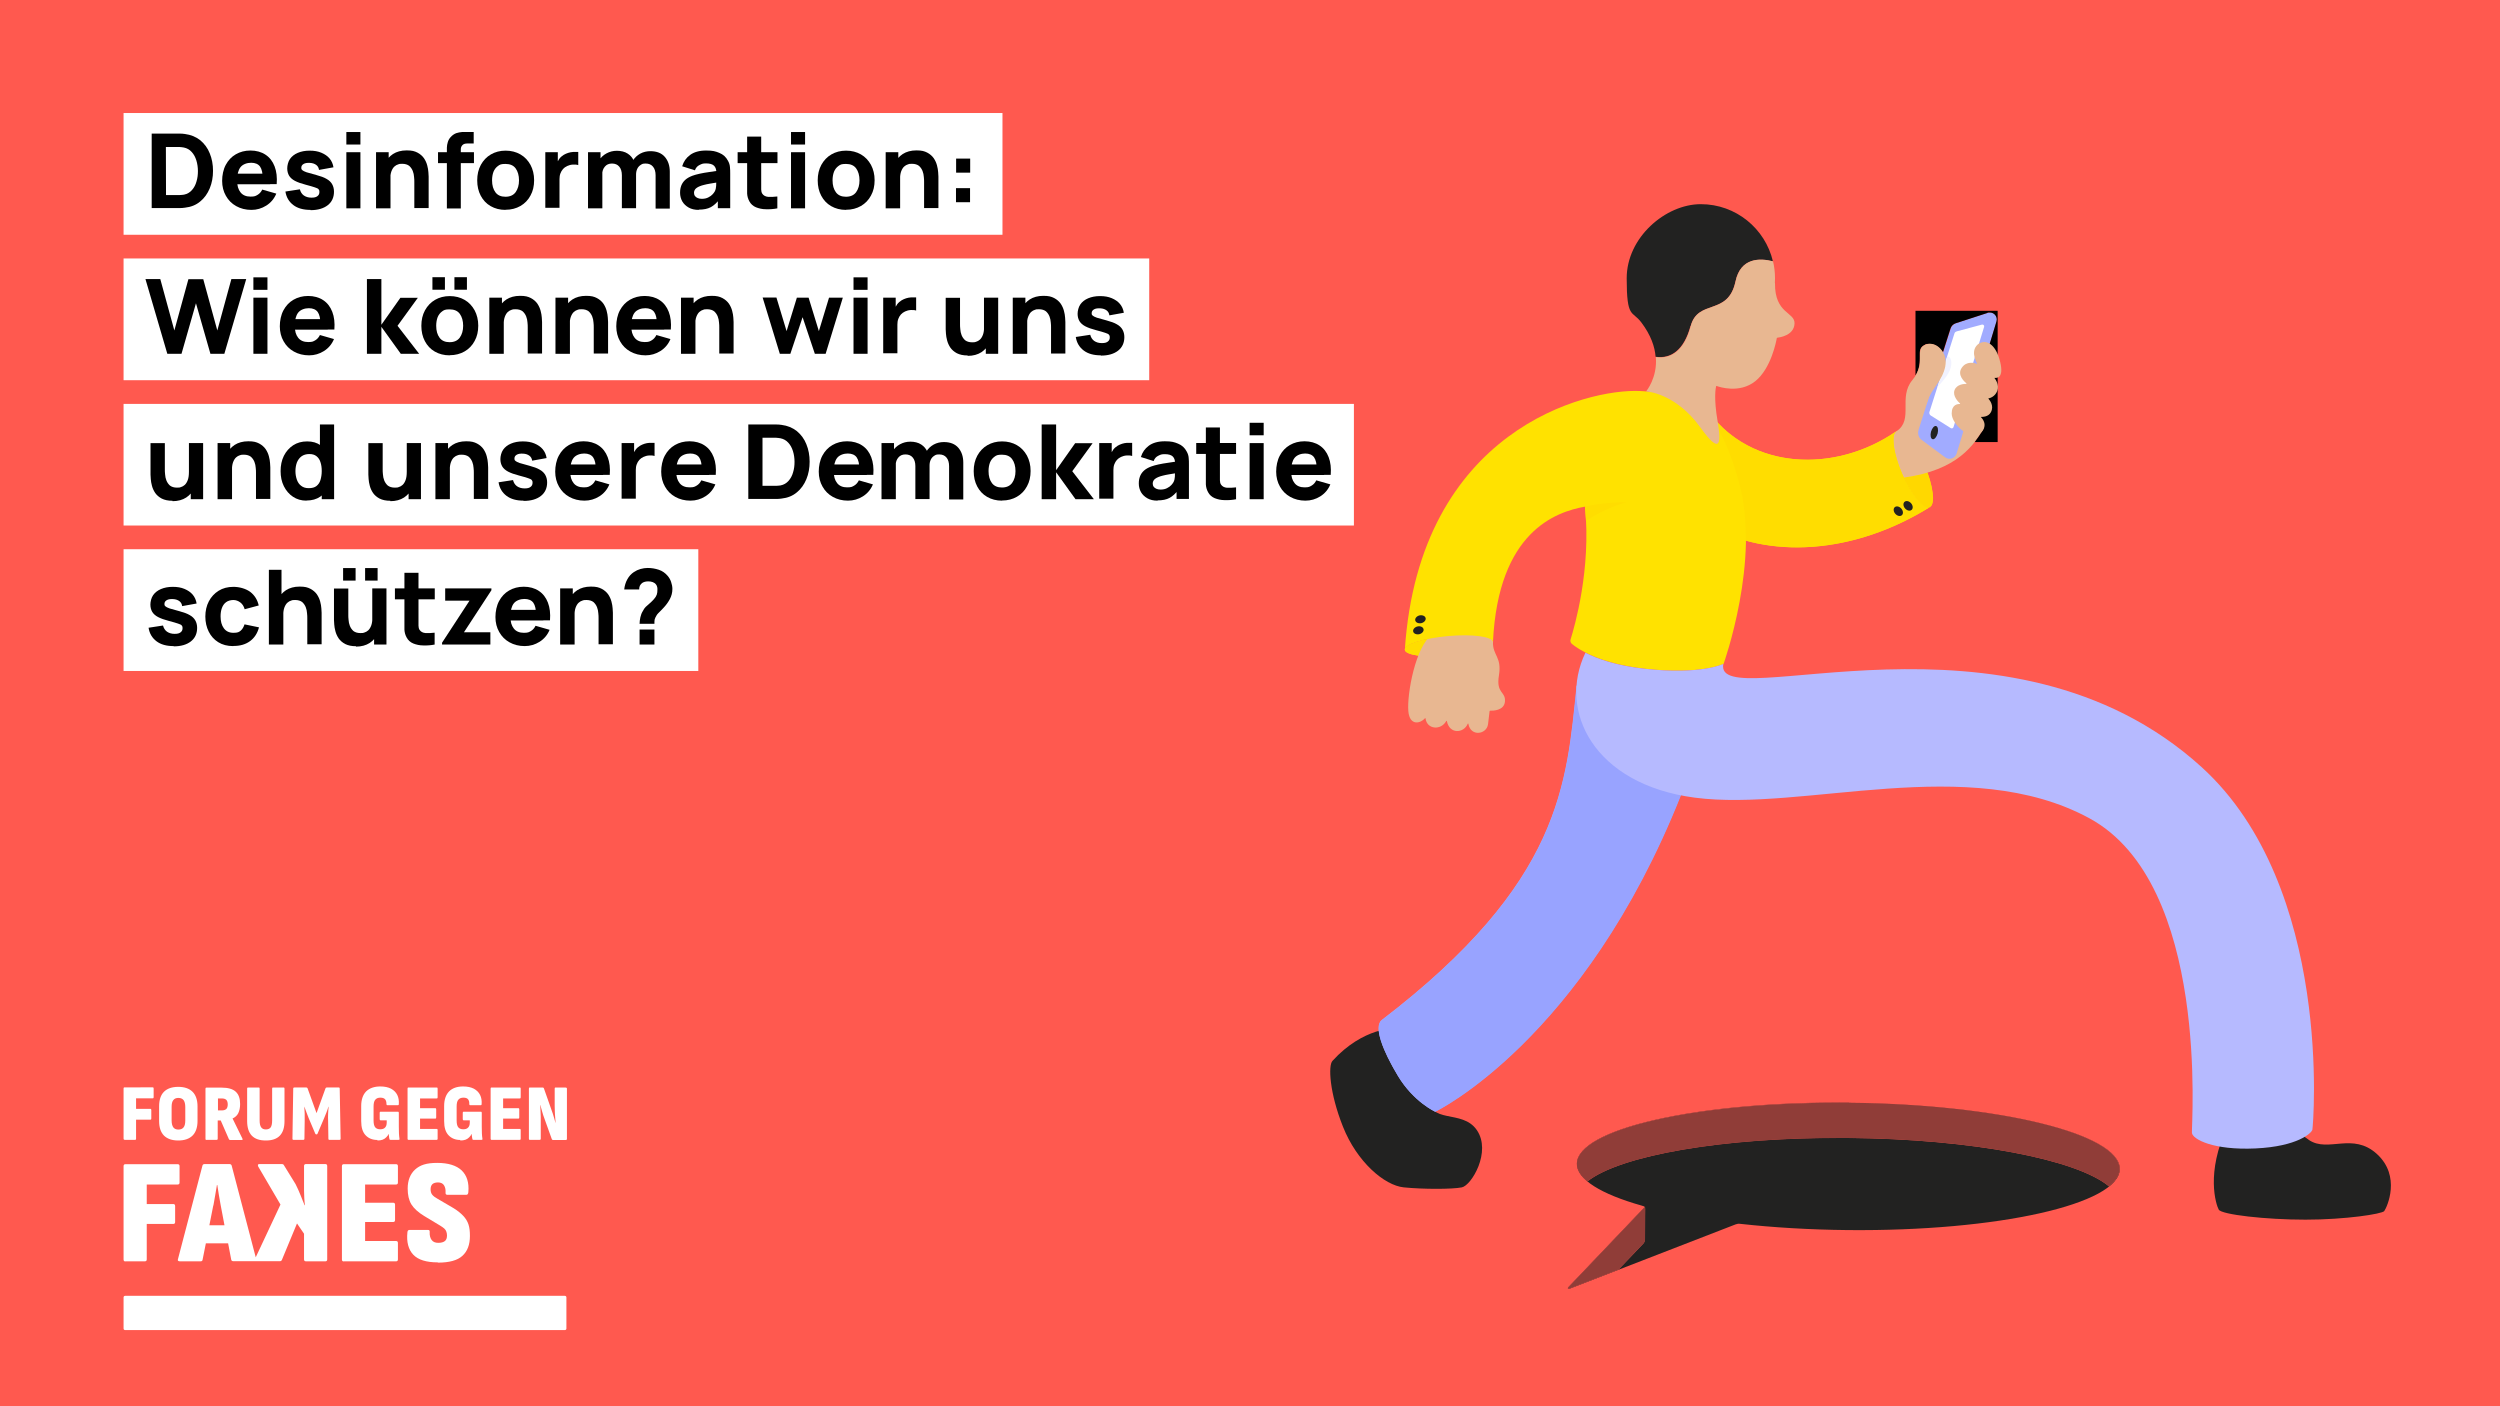 <?xml version="1.0" encoding="utf-8"?>
<!-- Generator: Adobe Illustrator 28.3.0, SVG Export Plug-In . SVG Version: 6.00 Build 0)  -->
<svg version="1.1" id="Ebene_1" xmlns="http://www.w3.org/2000/svg" xmlns:xlink="http://www.w3.org/1999/xlink" x="0px" y="0px"
	 viewBox="0 0 1920 1080" style="enable-background:new 0 0 1920 1080;" xml:space="preserve">
<rect x="0" y="0" width="1920" height="1080" fill="#333333" stroke="none"/>
<style type="text/css">
	.st0{clip-path:url(#SVGID_00000155841889711308808030000016650575935536951462_);}
	.st1{fill:#FF594F;}
	.st2{clip-path:url(#SVGID_00000092428221885605994020000006171746079110558628_);}
	.st3{fill:#FFE200;}
	.st4{fill:#FFD800;}
	.st5{clip-path:url(#SVGID_00000019671740405516097600000016057074680974924466_);}
	.st6{fill:#FFDD00;}
	.st7{fill:#E8B791;}
	.st8{fill:#A1ABFF;}
	.st9{clip-path:url(#SVGID_00000072281348583628159950000015005335091181337011_);}
	.st10{clip-path:url(#SVGID_00000007413104601797559650000008094626094413624210_);}
	.st11{clip-path:url(#SVGID_00000017490867055522609420000006273958248775733639_);}
	.st12{clip-path:url(#SVGID_00000063594535706812477700000005754170859472639907_);}
	.st13{fill:#FFFFFF;}
	.st14{clip-path:url(#SVGID_00000133489190996032400650000009754343981402151348_);}
	.st15{clip-path:url(#SVGID_00000111162582769142594130000008349111132955902642_);}
	.st16{fill:#F1F2FF;}
	.st17{fill:#222221;}
	.st18{fill:#FF573F;}
	.st19{fill:#98A3FF;}
	.st20{fill:#B6BAFF;}
	.st21{fill:#903D38;}
	.st22{clip-path:url(#SVGID_00000018200305656968885080000012506108397180533653_);}
</style>
<g>
	<defs>
		<rect id="SVGID_1_" y="0" width="1920" height="1080"/>
	</defs>
	<clipPath id="SVGID_00000160172878726336319640000001310902810113087659_">
		<use xlink:href="#SVGID_1_"  style="overflow:visible;"/>
	</clipPath>
	<g style="clip-path:url(#SVGID_00000160172878726336319640000001310902810113087659_);">
		<polyline class="st1" points="0,0 0,1080 1921.7,1080 1921.7,0 0,0 		"/>
	</g>
</g>
<g>
	<defs>
		<rect id="SVGID_00000101081860553678011020000015977932907736379577_" x="864" y="113.1" width="1056" height="966.9"/>
	</defs>
	<clipPath id="SVGID_00000015315724505797500920000013901923928476577685_">
		<use xlink:href="#SVGID_00000101081860553678011020000015977932907736379577_"  style="overflow:visible;"/>
	</clipPath>
	<g style="clip-path:url(#SVGID_00000015315724505797500920000013901923928476577685_);">
		<polyline class="st1" points="855.9,1089.8 2002,1089.8 2002,56.9 855.9,56.9 855.9,1089.8 		"/>
	</g>
</g>
<path class="st3" d="M1481.9,389.5c-4.7,2-14.1-9.5-21-25.6c-6.9-16.2-8.7-30.9-4.1-32.9c4.7-2,14.1,9.5,21,25.6
	C1484.7,372.8,1486.5,387.5,1481.9,389.5"/>
<path class="st4" d="M1480.8,389.8L1480.8,389.8c-4.7,0-12.4-9.6-18.6-23c6.8-0.9,12.8-2.2,18.2-3.8c2.7,7.6,4.1,14.4,4.2,19.3v0.3
	c0,3.7-0.9,6.1-2.6,6.9c-0.4,0.1-0.7,0.2-1.1,0.2 M1455.9,331.7c0,0,0-0.1,0.2-0.2l0,0l0,0c0.2-0.2,0.5-0.4,0.8-0.6l-1,0.7"/>
<path class="st3" d="M1146.6,493c0.4,4.2-14.5,8.9-33.2,10.6s-34.1-0.4-34.5-4.6s14.5-8.9,33.2-10.6S1146.2,488.8,1146.6,493"/>
<g>
	<defs>
		<polyline id="SVGID_00000123424845726437834950000004819970423824350627_" points="1078.9,504.2 1146.6,504.2 1146.6,487.9
			1078.9,487.9 1078.9,504.2 		"/>
	</defs>
	<clipPath id="SVGID_00000160153563274533700880000017285345530928459411_">
		<use xlink:href="#SVGID_00000123424845726437834950000004819970423824350627_"  style="overflow:visible;"/>
	</clipPath>
	<g style="clip-path:url(#SVGID_00000160153563274533700880000017285345530928459411_);">
		<path class="st6" d="M1100.9,504.2c-12.6,0-21.7-1.9-22-5.1c0,0,0,0,0-0.1s0-0.3,0-0.4l0,0c0,0.2,0,0.4,0,0.6c0-0.2,0-0.4,0-0.5
			c0.3-1.2,1.8-2.5,4.4-3.8c5.7-2.7,16.4-5.2,28.7-6.3c4.4-0.4,8.6-0.6,12.5-0.6h0.1c12.6,0,21.6,2,21.9,5.1l0,0v0.2
			c0,4.1-14.8,8.7-33.2,10.4c-4.4,0.4-8.6,0.6-12.5,0.6"/>
	</g>
</g>
<path class="st7" d="M1146.6,493c-0.3,10.5,6.9,11.3,4.6,25.6c-2.4,14.3,5.3,12.2,4.6,20.2c-0.6,7-9.3,7.1-11.3,7
	c-0.2,0-0.5,0.2-0.5,0.4c-0.1,1.4-0.7,6.1-1.2,10.1c-1.1,7.8-13.3,9.7-15.1-0.4c0-0.3-0.4-0.3-0.5,0c-3,7.3-14,8.2-16-2.1
	c0-0.2-0.3-0.3-0.5,0c-4.1,7.3-14.8,6.5-15.9-2.1c0-0.2-0.3-0.3-0.4-0.1c-3.2,3.9-11.8,6.4-12.8-5.5c-1.1-12.5,5.3-50,18.6-59
	c23.2-15.7,40.1-13,40.1-13l6.5,19.1L1146.6,493z"/>
<path class="st7" d="M1454.6,367.6c44.2-3.9,59.3-22.3,68.2-37.4c7.8-13.3-43.4-31.7-43.4-31.7l-16.6,30.4l-18,16l9.8,22.6"/>
<path class="st8" d="M1502.1,248.2l24.6-8c4.1-1.3,7.9,2.5,6.7,6.6l-30.7,101.5c-1.2,3.8-5.7,5.3-8.9,2.9l-17.9-13.3
	c-2.4-1.7-3.3-4.8-2.5-7.6l24.8-78.2C1498.8,250.3,1500.2,248.8,1502.1,248.2"/>
<g>
	<defs>
		<path id="SVGID_00000036959594679103219420000001227781826955268798_" d="M1534.4,339.5h-17.8c2.4-3.1,4.4-6.2,6.2-9.2
			c2.9-4.9-2.3-10.5-10-15.7l20.5-67.8c1-3.5-1.7-6.8-5.1-6.8s-1.1,0-1.7,0.3l-24.6,8c-1.9,0.6-3.3,2.1-3.9,3.9l-5.9,18.5
			c-2.3-4-6.2-6.6-10.1-6.6s-2.7,0.3-4,0.9c-7.5,3.6,0.1,12.1-7.1,23.7v-50h63.3v100.8"/>
	</defs>
	<defs>
		<polyline id="SVGID_00000065768179928826718710000012144581726128503194_" points="1471.1,339.5 1534.4,339.5 1534.4,238.7
			1471.1,238.7 1471.1,339.5 		"/>
	</defs>
	<clipPath id="SVGID_00000021824283580226668050000007496502867000944544_">
		<use xlink:href="#SVGID_00000036959594679103219420000001227781826955268798_"  style="overflow:visible;"/>
	</clipPath>

		<clipPath id="SVGID_00000038396074150641955360000010300836127935329165_" style="clip-path:url(#SVGID_00000021824283580226668050000007496502867000944544_);">
		<use xlink:href="#SVGID_00000065768179928826718710000012144581726128503194_"  style="overflow:visible;"/>
	</clipPath>
	<g style="clip-path:url(#SVGID_00000038396074150641955360000010300836127935329165_);">
	</g>
</g>
<g>
	<defs>
		<path id="SVGID_00000031183093473503571760000002709843040980412834_" d="M1516.6,339.5h-11.3l7.5-24.9c7.7,5.1,12.8,10.7,10,15.7
			C1521,333.3,1519.1,336.4,1516.6,339.5 M1477.8,339.5h-6.8v-16.9l2.4-6.6l0,0c0.4,0,4.5-0.2,7.1-8.5l-7.3,22.9
			c-0.9,2.8,0,5.9,2.5,7.6l2,1.5"/>
	</defs>
	<clipPath id="SVGID_00000152256194079476047020000003771355657932579479_">
		<use xlink:href="#SVGID_00000031183093473503571760000002709843040980412834_"  style="overflow:visible;"/>
	</clipPath>
	<g style="clip-path:url(#SVGID_00000152256194079476047020000003771355657932579479_);">
	</g>
</g>
<g>
	<defs>
		<path id="SVGID_00000017515693081319965250000015510340863261804962_" d="M1505.3,339.5h-27.5l-2-1.5c-2.4-1.7-3.3-4.8-2.5-7.6
			l7.3-22.9l0,0l0,0c1.5-3.3,4.3-6.7,7.3-10.1l-6.1,19.1c-0.3,1,0,2.1,1,2.7l15.4,9.7c0.2,0.1,0.5,0.2,0.7,0.2c0.6,0,1.1-0.4,1.3-1
			l23.5-77c0.3-0.9-0.4-1.8-1.3-1.8s-0.2,0-0.4,0l-19.4,5.2c-0.8,0.2-1.4,0.8-1.6,1.5l-5.5,17.4c-0.3,0-0.6,0-0.9,0l0,0
			c-0.4,0-0.7,0-1,0c-0.3-1-0.8-1.9-1.2-2.8l5.9-18.5c0.6-1.8,2-3.3,3.9-3.9l24.6-8c0.6-0.2,1.1-0.3,1.7-0.3c3.4,0,6.1,3.3,5.1,6.8
			l-20.5,67.8l-7.5,24.9"/>
	</defs>
	<clipPath id="SVGID_00000151518037108897529980000017552725285479020453_">
		<use xlink:href="#SVGID_00000017515693081319965250000015510340863261804962_"  style="overflow:visible;"/>
	</clipPath>
	<g style="clip-path:url(#SVGID_00000151518037108897529980000017552725285479020453_);">
	</g>
</g>
<path class="st13" d="M1502.7,254.5l19.4-5.2c1.1-0.3,2,0.7,1.7,1.7l-23.5,77c-0.3,0.9-1.3,1.3-2.1,0.8l-15.4-9.7
	c-0.9-0.6-1.3-1.7-1-2.7l19.2-60.3c0.2-0.8,0.8-1.3,1.6-1.5"/>
<g>
	<defs>
		<path id="SVGID_00000006679138213160073970000003833374030549895050_" d="M1480.6,307.4c1.7-5.5,5.7-10,9-15.3l-1.7,5.2
			C1484.9,300.7,1482.1,304,1480.6,307.4 M1494.3,277.4c0-1.4-0.3-2.7-0.7-3.9c0.3,0,0.7,0,1,0l0,0c0.3,0,0.6,0,0.9,0L1494.3,277.4"
			/>
	</defs>
	<clipPath id="SVGID_00000000199710455808574730000008615313872664557482_">
		<use xlink:href="#SVGID_00000006679138213160073970000003833374030549895050_"  style="overflow:visible;"/>
	</clipPath>
	<g style="clip-path:url(#SVGID_00000000199710455808574730000008615313872664557482_);">
	</g>
</g>
<g>
	<defs>
		<polyline id="SVGID_00000046312274569419009600000005606305477897396613_" points="1480.6,307.4 1498.5,307.4 1498.5,273.3
			1480.6,273.3 1480.6,307.4 		"/>
	</defs>
	<clipPath id="SVGID_00000183952296184314819880000009251478253405786010_">
		<use xlink:href="#SVGID_00000046312274569419009600000005606305477897396613_"  style="overflow:visible;"/>
	</clipPath>
	<g style="clip-path:url(#SVGID_00000183952296184314819880000009251478253405786010_);">
		<path class="st16" d="M1488,297.3l1.7-5.2c1.9-3.1,3.6-6.6,4.4-10.7c0.3-1.4,0.3-2.7,0.3-4l1.2-3.9c1.7,0.4,3.2,1.9,3,6.3
			C1498.2,286,1492.9,291.8,1488,297.3"/>
	</g>
</g>
<path class="st17" d="M1488.1,332.9c-0.8,2.8-2.5,4.8-3.9,4.4s-1.9-2.9-1.2-5.7c0.8-2.8,2.5-4.8,3.9-4.4S1488.8,330.1,1488.1,332.9"
	/>
<path class="st7" d="M1456.8,331c13-9,0.8-25.8,11.9-39.1c11.1-13.3,1.4-23.1,9.5-27s18,5.4,15.8,16.5s-10.6,17.2-13.4,26
	c-2.8,8.7-7.2,8.5-7.2,8.5l-8.3,23.1l-18,9l-5-6.4L1456.8,331"/>
<path class="st7" d="M1519.9,263.8c-6.9,4.7-2.7,13.2-1.5,15.3c0,0.2,0,0.3-0.2,0.3c-1.8-0.7-7.9-2.4-11.6,3.1s2,10.6,3.7,12
	c0.1,0.1,0,0.3-0.1,0.3c-1.8,0-7.4,0.3-9.1,4.8s2.8,9,4.3,10.4c0.1,0.1,0,0.3-0.1,0.3c-1.7-0.1-6.4,0.2-6.4,7.3
	c0,8.7,15.3,21.7,22.2,15c6-5.9,1.5-11,0.3-12.2v-0.2c1.3,0,5.7,0,7.6-3.6c2.7-5-1-9.4-1.9-10.4V306c1.1-0.2,5.1-1.3,6.8-5.8
	c1.7-4.4-1.2-8.7-2.1-9.8c0,0,0-0.2,0.1-0.2c1.5,0.2,7.2,0.3,4.3-12c-3.3-14.1-11-17.9-16.4-14.2"/>
<path class="st17" d="M1023.3,814.8c-3.3,3.6-2.3,24.4,8.1,50.5c10.7,27,31.8,45.1,46.7,46.6c14.8,1.5,37.2,1.5,44.6,0
	s22.9-27.4,11.5-44s-37.2-3.5-37.4-26.6c-0.3-23.1-24.9-51.7-24.9-51.7S1047,788.7,1023.3,814.8"/>
<path class="st17" d="M1710.7,865.1c-16.9,35.6-8.8,60.1-6.7,63.9c2.1,3.8,35.9,7.7,66.6,7.7s58.9-4.4,60.5-6.6
	c2.2-3.1,13-26.8-5.6-43.8s-37.3-0.9-52.1-10.7c-14.8-9.8-19.2-26.2-19.2-26.2l-43.5,15.8L1710.7,865.1z"/>
<path class="st8" d="M1210.8,526.6c-7.8,75.3-11.2,150.9-149.6,256.7c-6.4,4.9,0.4,23,12.4,43c12.1,20,28.5,27.4,28.5,27.4
	s113.7-54.6,188.6-243l23.5-82L1210.8,526.6"/>
<path class="st3" d="M1335.4,369.9c-16.9-59.7-35.4-67.7-76-69.6c-40.6-1.9-169.3,29.7-180.5,198.8c-0.4-4.2,14.5-8.9,33.2-10.6
	s34.1,0.4,34.5,4.6c4-84.9,48.3-100,70.7-104c4.8,48.2-8.1,92.4-11.1,102c-0.4,1.2,0,2.6,1,3.4c4.8,4,21.1,15.2,56.2,19.1
	c43.1,4.8,60.3-3.7,60.3-3.7s28.8-80.3,11.9-140"/>
<path class="st3" d="M1460.9,363.9c-6.5-15.1-8.5-29-4.9-32.4c-47.2,32.3-110.8,29-143-14.4c-32.4-43.6-17.4,61.3-17.4,61.3
	s-33.5-3.9,14.8,24.1s114.2,22.6,171.6-13C1477.3,391.5,1467.9,380,1460.9,363.9"/>
<path class="st17" d="M1298.4,250.4c5.7-21.1,28.7-7.5,34.4-34.2c3.9-18.5,18.8-18,28.8-15.5c-5.9-25.1-28.4-43.9-55.4-43.9
	s-56.9,25.5-56.9,56.9s4.2,24.5,11.3,34l0,0c7.3,9.7,10.3,18.6,10.9,26.3c11.7,1.7,21.8-5,26.8-23.8"/>
<path class="st6" d="M1380,420.4c-13.5,0-26.7-1.7-39.3-5.2c0.2-15.4-1.2-30.9-5.3-45.3c-10.5-37-21.6-54.1-38.1-62.3
	c0.8-0.7,1.8-1.1,2.8-1.1c3.1,0,7.3,3.1,12.8,10.6c18,24.2,45.8,36,75,36c23.1,0,47.2-7.3,68-21.6c-1.2,1.1-1.8,3.4-1.8,6.5
	c0,6.2,2.3,15.8,6.7,25.9c6.4,14.9,14.9,25.9,19.9,25.9s0.8,0,1.2-0.2C1449.1,410,1413.5,420.4,1380,420.4"/>
<path class="st7" d="M1363.1,217.3c0-1.2,0.1-2.4,0.1-3.6c0-4.5-0.5-8.8-1.5-13c-10-2.6-24.9-3-28.8,15.5
	c-5.7,26.7-28.7,13.1-34.4,34.2c-5,18.8-15.1,25.5-26.8,23.8c1.3,16-7.5,26.4-7.5,26.4s22.5,1,41.7,27.7c14.4,20,16.5,14.5,13.2-4.9
	c-3-17.4-1.5-25.4-1.1-26.8c0-0.1,0.2-0.2,0.3-0.2c2.1,0.8,17.6,6,29.7-3.6c12.3-9.8,16.2-31,16.6-33.2c0-0.1,0.1-0.2,0.2-0.2
	c1.6-0.2,13-1.6,13.4-10.9c0.4-9-15.3-7.3-15-31"/>
<path class="st18" d="M1218,400L1218,400c-0.1-3-0.3-5.9-0.6-8.9C1217.7,394.1,1217.9,397.1,1218,400L1218,400"/>
<path class="st6" d="M1218,399.9c-0.2-3-0.4-5.9-0.6-8.9c0-0.7-0.1-1.3-0.2-2l0,0c14.6-3.1,26.9-3.3,30.8-3.3s1.4,0,1.4,0
	S1235.7,388.7,1218,399.9"/>
<path class="st19" d="M1102.2,853.8L1102.2,853.8c-0.3-0.2-16.6-7.6-28.5-27.4c-8.2-13.6-14-26.3-14.8-34.6c0-0.7,0-1.4,0-2
	c0-2.9,0.8-5.1,2.5-6.4C1199.8,677.6,1203.2,602,1211,526.7l0,0l103.5,2.1l-23.5,82c-74.9,188.4-188.6,243-188.6,243"/>
<path class="st20" d="M1690.8,589.1c-148.7-135-375.1-38.4-367.3-79.2l0,0c0,0-17.2,8.5-60.3,3.7c-22-2.4-36.6-7.7-45.6-12.3
	c-21.5,44.6,6.4,101.1,84,111.3c83.6,11,209.9-34.7,303,15.8s78.2,236.7,78.8,241.7c0.6,4.9,16.5,13.4,48.8,11.9
	c32.4-1.5,43.2-11.9,43.7-14.4C1776.5,865.1,1792.4,681.4,1690.8,589.1"/>
<path class="st17" d="M1093.3,483.3c0.3,1.6-1.2,3.3-3.4,3.8c-2.2,0.4-4.3-0.5-4.6-2.2c-0.3-1.6,1.2-3.3,3.4-3.8
	S1093,481.6,1093.3,483.3"/>
<path class="st17" d="M1094.9,474.8c0.3,1.6-1.2,3.3-3.4,3.8c-2.2,0.4-4.3-0.5-4.6-2.2c-0.3-1.6,1.2-3.3,3.4-3.8
	C1092.5,472.2,1094.6,473.1,1094.9,474.8"/>
<path class="st17" d="M1420,846.8c-115.1-1.1-208.6,19.9-208.9,46.9c-0.1,12.1,18.6,23.4,49.7,32.2l0,0c1.4,0.4,2.1,0.6,2.4,1.1
	l-58.9,61.8c-0.5,0.5,0,1.3,0.7,1.1l128-49.6c1.1-0.4,2.2-0.6,3.4-0.4c25.3,2.8,53.3,4.5,82.7,4.8c115.1,1.1,208.6-19.9,208.9-46.9
	s-92.8-49.7-207.9-50.8"/>
<path class="st1" d="M1204.3,988.7c-0.5,0.5,0,1.3,0.7,1.1l37.9-14.7l19.1-20c0.8-0.8,1.2-1.9,1.2-3.1l0.2-23c0-1.1,0-1.6-0.3-2
	l-58.9,61.8"/>
<path class="st1" d="M1219.1,907.3c25.3-20.1,105.6-34.3,200.6-33.4c95,0.9,175,16.5,199.9,37.1c5.4-4.3,8.3-8.8,8.3-13.5
	c0.3-27-92.8-49.7-207.9-50.8s-208.6,19.9-208.9,46.9C1211.1,898.3,1213.9,902.9,1219.1,907.3"/>
<path class="st21" d="M1619.6,911.1L1619.6,911.1c-24.9-20.6-104.9-36.3-199.9-37.1c-2.8,0-5.7,0-8.5,0
	c-91.3,0-167.5,13.9-192.1,33.4c-5.2-4.3-8.1-8.9-8.1-13.5l0,0c0.2-26.4,89.2-47,200.4-47s5.7,0,8.5,0
	c114.9,1.1,207.9,23.8,207.9,50.7l0,0c0,4.8-2.9,9.4-8.3,13.6"/>
<path class="st21" d="M1204.8,989.8c-0.4,0-0.6-0.3-0.6-0.6l0,0c0-0.2,0-0.3,0.2-0.5l58.9-61.8c0.2,0.3,0.3,0.8,0.3,1.7v0.3l-0.2,23
	c0,1.2-0.5,2.3-1.2,3.1l-19.1,20l-37.9,14.7h-0.2"/>
<path class="st17" d="M1468.1,391.6c-1.3,1.1-3.5,0.6-5-1.1s-1.7-4-0.4-5.1c1.3-1.1,3.5-0.6,5,1.1S1469.4,390.5,1468.1,391.6"/>
<path class="st17" d="M1460.6,395.7c-1.3,1.1-3.5,0.6-5-1.1s-1.7-4-0.4-5.1c1.3-1.1,3.5-0.6,5,1.1S1461.9,394.6,1460.6,395.7"/>
<path class="st13" d="M95.7,875.4h8.1c0.5,0,0.7-0.3,0.7-0.8v-14.7h11c0.5,0,0.7-0.3,0.7-0.8v-6.6c0-0.6-0.2-0.9-0.7-0.9h-11v-8.1
	h12.8c0.5,0,0.7-0.3,0.7-0.8v-6.8c0-0.5-0.2-0.8-0.7-0.8H95.6c-0.5,0-0.7,0.3-0.7,0.8v38.6c0,0.5,0.2,0.8,0.7,0.8l0,0L95.7,875.4z"
	/>
<path class="st13" d="M204.2,875.9c4.7,0,8.3-1.2,10.7-3.7s3.6-6.2,3.6-11.3V836c0-0.5-0.2-0.8-0.7-0.8h-8.1c-0.5,0-0.7,0.3-0.7,0.8
	v24.5c0,2.5-0.4,4.3-1.1,5.3c-0.7,1-2,1.6-3.7,1.6s-2.8-0.5-3.6-1.6s-1.2-2.8-1.2-5.3V836c0-0.5-0.2-0.8-0.7-0.8h-8.1
	c-0.5,0-0.8,0.3-0.8,0.8v24.9c0,5,1.2,8.8,3.6,11.3c2.4,2.5,6,3.7,10.7,3.7l0,0H204.2z"/>
<path class="st13" d="M225.1,875.4h7.9c0.5,0,0.8-0.3,0.8-0.8l0.2-13.3c0-2.2,0-4.3,0-6.2c-0.1-1.9-0.2-3.6-0.3-5.1h0.1
	c0.5,1.4,1,2.9,1.6,4.4s1.1,3,1.7,4.4l5,11.8c0.2,0.4,0.4,0.6,0.7,0.6h0.4c0.3,0,0.6-0.2,0.7-0.6l5-11.8c0.6-1.4,1.2-2.9,1.8-4.4
	s1.1-3,1.5-4.4h0.2c-0.2,1.6-0.3,3.3-0.4,5.2c-0.1,1.8-0.1,3.9,0,6.1l0.2,13.3c0,0.5,0.2,0.8,0.7,0.8h7.9c0.5,0,0.8-0.3,0.8-0.8
	l-0.7-38.6c0-0.5-0.2-0.8-0.7-0.8h-9.3c-0.4,0-0.7,0.2-0.9,0.6l-6.9,19.1l-6.9-19.1c-0.2-0.4-0.5-0.6-0.9-0.6H226
	c-0.5,0-0.8,0.3-0.8,0.8l-0.6,38.6c0,0.5,0.3,0.8,0.8,0.8l0,0H225.1z"/>
<path class="st13" d="M289.8,875.9c1.6,0,2.9-0.2,4-0.6c1.1-0.4,2-1,2.8-1.8s1.4-1.6,1.9-2.6h0.1c0,0.7,0,1.4,0.2,2.1
	c0,0.7,0.2,1.2,0.3,1.7c0,0.5,0.3,0.7,0.7,0.7h6.3c0.6,0,0.9-0.3,0.7-0.9c-0.2-1.1-0.3-2.5-0.4-4.1c0-1.6-0.1-3.4-0.1-5.3v-10.5
	c0-0.5-0.2-0.8-0.7-0.8h-13.3c-0.5,0-0.7,0.3-0.7,0.8v4.9c0,0.6,0.2,0.9,0.7,0.9h4.7v1.7c0,1.7-0.4,3-1.3,3.9
	c-0.8,0.9-2.1,1.3-3.7,1.3s-3.1-0.5-3.9-1.6c-0.8-1-1.2-2.8-1.2-5.2v-10.7c0-2.4,0.4-4.2,1.3-5.2c0.9-1.1,2.2-1.6,3.9-1.6
	s2.9,0.4,3.7,1.3c0.7,0.9,1,2.1,1,3.6c0,0.6,0.2,0.9,0.7,0.9h8.1c0.4,0,0.7-0.3,0.7-0.8c0.2-2.7-0.2-5.1-1.2-7.1s-2.6-3.6-4.8-4.8
	c-2.2-1.1-4.9-1.7-8.2-1.7c-4.7,0-8.3,1.3-10.9,3.8c-2.5,2.6-3.8,6.3-3.8,11.3V861c0,4.9,1.1,8.5,3.4,10.9s5.3,3.6,9.1,3.6l0,0
	L289.8,875.9z"/>
<path class="st13" d="M313.7,875.4h21.7c0.5,0,0.7-0.3,0.7-0.8v-6.8c0-0.5-0.2-0.8-0.7-0.8h-12.8v-7.9h11.7c0.5,0,0.7-0.3,0.7-0.9
	v-6.3c0-0.5-0.2-0.8-0.7-0.8h-11.7v-7.5h12.8c0.5,0,0.7-0.3,0.7-0.8V836c0-0.5-0.2-0.8-0.7-0.8h-21.7c-0.5,0-0.7,0.3-0.7,0.8v38.6
	C313,875.1,313.2,875.4,313.7,875.4L313.7,875.4z"/>
<path class="st13" d="M353.5,875.9c1.5,0,2.9-0.2,4-0.6c1.1-0.4,2-1,2.8-1.8s1.4-1.6,1.9-2.6h0.1c0,0.7,0,1.4,0.2,2.1
	c0,0.7,0.2,1.2,0.3,1.7c0,0.5,0.3,0.7,0.7,0.7h6.3c0.6,0,0.9-0.3,0.7-0.9c-0.2-1.1-0.3-2.5-0.4-4.1c0-1.6-0.1-3.4-0.1-5.3v-10.5
	c0-0.5-0.2-0.8-0.7-0.8h-13.2c-0.5,0-0.7,0.3-0.7,0.8v4.9c0,0.6,0.2,0.9,0.7,0.9h4.7v1.7c0,1.7-0.4,3-1.3,3.9
	c-0.8,0.9-2.1,1.3-3.7,1.3s-3.1-0.5-3.9-1.6c-0.8-1-1.2-2.8-1.2-5.2v-10.7c0-2.4,0.4-4.2,1.3-5.2c0.9-1.1,2.2-1.6,3.9-1.6
	s2.9,0.4,3.6,1.3c0.7,0.9,1,2.1,0.9,3.6c0,0.6,0.2,0.9,0.7,0.9h8.1c0.4,0,0.7-0.3,0.7-0.8c0.2-2.7-0.2-5.1-1.2-7.1s-2.6-3.6-4.8-4.8
	c-2.2-1.1-4.9-1.7-8.2-1.7c-4.7,0-8.3,1.3-10.8,3.8c-2.5,2.6-3.8,6.3-3.8,11.3V861c0,4.9,1.1,8.5,3.4,10.9s5.3,3.6,9,3.6l0,0V875.9z
	"/>
<path class="st13" d="M377.5,875.4h21.7c0.5,0,0.7-0.3,0.7-0.8v-6.8c0-0.5-0.2-0.8-0.7-0.8h-12.8v-7.9h11.7c0.5,0,0.7-0.3,0.7-0.9
	v-6.3c0-0.5-0.2-0.8-0.7-0.8h-11.7v-7.5h12.8c0.5,0,0.7-0.3,0.7-0.8V836c0-0.5-0.2-0.8-0.7-0.8h-21.7c-0.5,0-0.7,0.3-0.7,0.8v38.6
	C376.8,875.1,377,875.4,377.5,875.4L377.5,875.4z"/>
<path class="st13" d="M434.2,835.2h-7.5c-0.5,0-0.7,0.3-0.7,0.8v13.5c0,1.1,0,2.4,0.1,4c0,1.6,0.2,3.2,0.3,4.8
	c0.1,1.6,0.2,2.9,0.3,4h-0.1c-0.2-0.9-0.6-2-0.9-3.2c-0.4-1.2-0.7-2.4-1.1-3.7s-0.8-2.4-1.2-3.4l-5.7-16.2c-0.2-0.4-0.5-0.6-0.9-0.6
	h-9.9c-0.5,0-0.7,0.3-0.7,0.8v38.6c0,0.5,0.2,0.8,0.7,0.8h7.5c0.6,0,0.9-0.3,0.9-0.8v-12.8c0-1.2,0-2.6,0-4.1c0-1.6-0.1-3.2-0.2-4.8
	c0-1.6-0.2-3-0.3-4.1h0.2c0.4,1.5,0.9,3.1,1.4,5s1.1,3.6,1.7,5.2l5.7,15.9c0.2,0.4,0.4,0.6,0.9,0.6h9.9c0.5,0,0.8-0.3,0.8-0.8v-38.6
	c0-0.5-0.3-0.8-0.8-0.8l0,0L434.2,835.2z"/>
<path class="st13" d="M433.8,995.2H96.1c-0.7,0-1.2,0.5-1.2,1.2v23.9c0,0.7,0.5,1.2,1.2,1.2h337.7c0.7,0,1.2-0.5,1.2-1.2v-23.9
	C435,995.7,434.5,995.2,433.8,995.2L433.8,995.2L433.8,995.2z"/>
<path class="st13" d="M96.3,968.7h15c0.9,0,1.4-0.5,1.4-1.5V940h20.4c0.9,0,1.4-0.5,1.4-1.5v-12.2c0-1.1-0.5-1.6-1.4-1.6h-20.4v-15
	h23.8c0.9,0,1.4-0.5,1.4-1.5v-12.6c0-1-0.5-1.5-1.4-1.5H96.3c-0.9,0-1.4,0.5-1.4,1.5v71.7c0,1,0.5,1.5,1.4,1.5l0,0V968.7z"/>
<path class="st13" d="M264,968.7h40.2c0.9,0,1.4-0.5,1.4-1.5v-12.6c0-1-0.5-1.5-1.4-1.5h-23.8v-14.6H302c0.9,0,1.4-0.5,1.4-1.6
	v-11.7c0-1-0.5-1.5-1.4-1.5h-21.6v-14h23.8c0.9,0,1.4-0.5,1.4-1.5v-12.6c0-1-0.5-1.5-1.4-1.5H264c-0.9,0-1.4,0.5-1.4,1.5v71.7
	c0,1,0.5,1.5,1.4,1.5l0,0V968.7z"/>
<path class="st13" d="M336.3,969.7c8.7,0,15-1.7,18.8-5.2c3.9-3.5,5.8-8.6,5.8-15.3c0-3.5-0.3-6.4-1.1-8.8c-0.8-2.4-2.1-4.6-4-6.6
	s-4.3-4-7.4-5.9l-12.3-7.2c-1.8-1-3.2-2-4.1-3.1s-1.3-2.5-1.3-4.3c0-1.7,0.5-3,1.4-3.9c0.9-0.8,2.4-1.3,4.3-1.3s3.7,0.7,4.6,2.2
	s1.3,3.2,1.2,5.2c-0.2,1.4,0.3,2.1,1.2,2.1h14.8c0.9,0,1.4-0.7,1.5-2.1c0.6-7.2-1.1-12.7-5.1-16.6c-4-3.8-10.3-5.8-18.8-5.8
	s-13.2,1.7-17,5.1c-3.7,3.4-5.7,8.3-5.7,14.6c0,4.9,0.9,8.9,2.8,12.1c2,3.2,5.3,6.2,9.9,9l12.3,7.4c1.3,0.8,2.3,1.5,3.1,2.2
	c0.8,0.7,1.3,1.5,1.6,2.4c0.3,0.9,0.5,1.8,0.5,2.9c0,2-0.5,3.4-1.6,4.3c-1.1,0.9-2.8,1.4-5.1,1.4s-4-0.7-5.1-2.2s-1.6-3.5-1.5-6
	c0.1-1.1-0.2-1.7-1.1-1.7h-14.5c-0.9,0-1.4,0.6-1.5,1.8c-0.8,7.5,0.8,13.3,4.5,17.2c3.8,4,10.1,5.9,18.8,5.9l0,0L336.3,969.7z"/>
<path class="st13" d="M163.9,925.8c0.5-2.7,0.9-5.3,1.4-8s0.9-5.2,1.3-7.7h0.3c0.4,2.5,0.8,5.1,1.2,7.7c0.4,2.6,0.9,5.3,1.4,7.9
	l2.9,15.3h-11.6l3-15.2l0,0H163.9z M137.8,968.7H154c1,0,1.5-0.4,1.6-1.3l2.5-12.5h17.1l2.4,12.6c0.2,0.8,0.8,1.1,1.6,1.1h35.7
	c0.8,0,1.3-0.3,1.6-1l11.6-28l5.4,7.9v19.7c0,1,0.5,1.5,1.5,1.5h14.9c0.9,0,1.4-0.5,1.4-1.5v-71.7c0-1-0.5-1.5-1.4-1.5H235
	c-1,0-1.5,0.5-1.5,1.5v13.7c0,1.5,0,3.2,0,5.2c0,1.9,0.1,3.9,0.2,5.9c0.1,2,0.3,3.8,0.5,5.3h-0.3c-0.9-2.2-1.9-4.7-3-7.5
	s-2.4-5.7-3.9-8.7l-9-14.6c-0.2-0.5-0.8-0.8-1.6-0.8h-17.2c-0.6,0-1,0.2-1.1,0.5s0,0.8,0.2,1.4l17.1,29.2l-19,40.5l-18.5-70.5
	c-0.3-0.8-0.9-1.1-1.7-1.1h-19.1c-0.8,0-1.4,0.4-1.6,1.1l-18.8,71.8c-0.4,1.1,0,1.7,1,1.7l0,0L137.8,968.7z"/>
<path class="st13" d="M131.8,850.2c0-2.5,0.4-4.2,1.3-5.3c0.8-1.1,2.1-1.7,3.9-1.7s3.1,0.6,4,1.7c0.8,1.1,1.3,2.9,1.3,5.3v10.3
	c0,2.4-0.4,4.2-1.3,5.3c-0.8,1.1-2.2,1.7-4,1.7s-3.1-0.6-3.9-1.7c-0.8-1.1-1.3-2.9-1.3-5.3V850.2L131.8,850.2z M136.9,875.9
	c4.8,0,8.5-1.3,11-3.8s3.8-6.3,3.8-11.2v-11.2c0-4.9-1.3-8.7-3.8-11.2s-6.2-3.8-11-3.8s-8.5,1.3-11,3.8s-3.7,6.3-3.7,11.2v11.2
	c0,4.9,1.2,8.6,3.7,11.2C128.4,874.6,132.1,875.9,136.9,875.9L136.9,875.9z"/>
<path class="st13" d="M167.3,843.6h3c1.6,0,2.8,0.4,3.5,1.1c0.7,0.7,1.1,1.9,1.1,3.5s-0.4,2.8-1.1,3.5c-0.8,0.7-1.9,1.1-3.5,1.1
	h-2.9v-9.1l0,0L167.3,843.6z M158.4,875.4h8c0.5,0,0.8-0.3,0.8-0.8v-14.1h2.3l6.3,14.4c0.2,0.4,0.5,0.6,0.9,0.6h9
	c0.6,0,0.8-0.3,0.5-1l-7.6-15.5l0,0c2-0.9,3.5-2.3,4.4-4.1c0.9-1.9,1.4-4.2,1.4-7c0-4.3-1.1-7.4-3.4-9.5c-2.3-2.1-5.9-3.1-10.8-3.1
	h-11.7c-0.5,0-0.7,0.3-0.7,0.8v38.6c0,0.5,0.2,0.8,0.7,0.8l0,0L158.4,875.4z"/>
<polyline class="st13" points="94.9,180.3 769.9,180.3 769.9,86.8 94.9,86.8 "/>
<polyline class="st13" points="94.9,292 882.6,292 882.6,198.5 94.9,198.5 "/>
<polyline class="st13" points="94.9,403.6 1039.8,403.6 1039.8,310.2 94.9,310.2 "/>
<polyline class="st13" points="94.9,515.3 536.3,515.3 536.3,421.8 94.9,421.8 "/>
<g>
	<path d="M116.5,160v-57.4h18.6c0.5,0,1.4,0,2.8,0c1.4,0,2.8,0.1,4.1,0.3c4.6,0.6,8.5,2.2,11.8,4.8c3.2,2.7,5.7,6,7.3,10.1
		c1.7,4.1,2.5,8.6,2.5,13.4c0,4.8-0.8,9.3-2.5,13.4c-1.7,4.1-4.1,7.5-7.3,10.1c-3.2,2.7-7.1,4.3-11.8,4.8c-1.3,0.2-2.7,0.3-4.1,0.3
		c-1.4,0-2.3,0-2.8,0h-18.6L116.5,160z M127.5,149.8h7.6c0.7,0,1.7,0,2.9,0s2.3-0.2,3.3-0.3c2.5-0.5,4.5-1.7,6.1-3.5s2.8-4,3.5-6.6
		c0.8-2.6,1.1-5.2,1.1-8s-0.4-5.6-1.2-8.2s-2-4.8-3.6-6.5c-1.6-1.8-3.6-2.9-6-3.4c-1-0.2-2.1-0.3-3.3-0.4c-1.2,0-2.2,0-2.9,0h-7.6
		L127.5,149.8L127.5,149.8z"/>
	<path d="M193.1,161.2c-4.4,0-8.3-1-11.7-2.9s-6-4.5-7.9-7.9c-1.9-3.3-2.9-7.2-2.9-11.5s0.9-8.8,2.8-12.3c1.9-3.5,4.4-6.2,7.7-8.1
		s7-2.9,11.3-2.9s8.4,1.1,11.5,3.2c3.2,2.1,5.5,5.1,7,9c1.5,3.9,2,8.4,1.6,13.6h-10.7v-4c0-4.4-0.7-7.5-2.1-9.5
		c-1.4-1.9-3.7-2.9-6.8-2.9s-6.4,1.1-8.2,3.4c-1.7,2.2-2.6,5.6-2.6,10s0.9,7.1,2.6,9.3c1.7,2.2,4.3,3.3,7.7,3.3s3.9-0.5,5.5-1.4
		c1.5-0.9,2.7-2.3,3.5-4l10.8,3.1c-1.6,3.9-4.2,7-7.7,9.2S197.2,161.2,193.1,161.2L193.1,161.2z M178.9,141.5v-8.1h28.6v8.1H178.9z"
		/>
	<path d="M238.4,161.2c-5.4,0-9.8-1.2-13.1-3.7s-5.4-5.9-6.1-10.4l11.1-1.7c0.5,2,1.5,3.6,3,4.7c1.6,1.1,3.5,1.7,5.9,1.7
		s3.5-0.4,4.5-1.1c1.1-0.8,1.6-1.8,1.6-3.2s-0.2-1.5-0.6-2.1s-1.4-1-2.9-1.5s-3.8-1.2-6.9-2c-3.5-0.9-6.3-1.9-8.4-3
		c-2.1-1.1-3.6-2.5-4.5-4c-0.9-1.6-1.4-3.4-1.4-5.6s0.7-5.2,2.1-7.2c1.4-2,3.4-3.6,6-4.7s5.6-1.7,9.1-1.7s6.4,0.5,9,1.6
		s4.7,2.5,6.3,4.4s2.6,4.2,3,6.8l-11.1,2c-0.2-1.6-0.9-2.9-2.1-3.8c-1.2-0.9-2.8-1.5-4.9-1.6c-2-0.1-3.6,0.1-4.8,0.8
		c-1.2,0.7-1.8,1.6-1.8,2.9s0.3,1.4,0.8,1.9s1.6,1,3.2,1.6c1.6,0.5,4.1,1.2,7.5,2.1c3.3,0.9,5.9,1.8,7.9,3c2,1.1,3.4,2.5,4.3,4.1
		s1.4,3.5,1.4,5.7c0,4.4-1.6,7.9-4.8,10.4s-7.6,3.8-13.2,3.8L238.4,161.2z"/>
	<path d="M266,111v-9.6h10.8v9.6H266z M266,160v-43.1h10.8V160H266z"/>
	<path d="M288.8,160v-43.1h9.7v14.3h1.4V160h-11H288.8z M318.2,160v-20.3c0-1,0-2.2-0.2-3.8c-0.1-1.5-0.4-3.1-1-4.6
		s-1.5-2.8-2.7-3.9c-1.3-1-3.1-1.6-5.4-1.6s-1.9,0.1-3,0.4s-2.1,0.9-3,1.7s-1.7,2.1-2.3,3.7c-0.6,1.6-0.9,3.8-0.9,6.5l-6.2-3
		c0-3.4,0.7-6.6,2.1-9.6c1.4-3,3.5-5.4,6.2-7.2c2.8-1.8,6.3-2.8,10.5-2.8s6.1,0.6,8.3,1.7c2.1,1.1,3.8,2.6,5,4.3
		c1.2,1.8,2,3.6,2.5,5.5s0.8,3.6,0.9,5.2s0.2,2.7,0.2,3.4v24.2h-11V160z"/>
	<path d="M336.4,125.3v-8.4H364v8.4H336.4z M343.2,160v-42.9c0-1.1,0-2.3,0-3.7c0-1.4,0.3-2.8,0.7-4.2c0.4-1.4,1.1-2.7,2.1-3.8
		c1.3-1.5,2.8-2.5,4.3-3.1c1.6-0.5,3.1-0.8,4.5-0.9c1.5,0,2.7,0,3.7,0h5.3v8.8h-4.9c-1.7,0-3,0.4-3.8,1.3s-1.2,1.9-1.2,3.1v45.5
		h-10.8L343.2,160z"/>
</g>
<g>
	<path d="M388.2,161.2c-4.3,0-8.1-1-11.4-2.9s-5.8-4.6-7.6-8c-1.8-3.4-2.7-7.3-2.7-11.8s0.9-8.4,2.8-11.9c1.9-3.4,4.4-6.1,7.7-8
		s7-2.9,11.3-2.9s8.1,1,11.4,2.9s5.8,4.6,7.7,8c1.8,3.4,2.8,7.3,2.8,11.8s-0.9,8.4-2.8,11.8c-1.8,3.4-4.4,6.1-7.7,8
		c-3.3,1.9-7.1,2.9-11.4,2.9L388.2,161.2z M388.2,151.1c3.5,0,6.1-1.2,7.8-3.5c1.7-2.4,2.6-5.4,2.6-9.1s-0.9-6.9-2.6-9.2
		s-4.3-3.4-7.8-3.4s-4.3,0.5-5.8,1.6c-1.5,1.1-2.6,2.5-3.4,4.4c-0.7,1.9-1.1,4.1-1.1,6.6c0,3.9,0.9,6.9,2.6,9.2
		S384.8,151.1,388.2,151.1L388.2,151.1z"/>
	<path d="M418.8,160v-43.1h9.6v10.5l-1-1.4c0.6-1.5,1.3-2.8,2.2-4.1c0.9-1.2,2.1-2.2,3.4-3c1-0.6,2.2-1.1,3.4-1.5
		c1.2-0.4,2.5-0.6,3.8-0.7c1.3,0,2.6,0,3.9,0v10.1c-1.2-0.4-2.6-0.5-4.2-0.4s-3,0.5-4.3,1.1c-1.3,0.6-2.4,1.4-3.2,2.3
		c-0.9,1-1.5,2.1-2,3.4c-0.5,1.3-0.7,2.8-0.7,4.4v22h-10.9L418.8,160z"/>
	<path d="M451.6,160v-43.1h9.6v14.3h1.4V160h-10.9H451.6z M477.6,160v-25.4c0-2.8-0.7-5.1-2-6.6c-1.3-1.6-3.2-2.4-5.6-2.4
		s-4.1,0.8-5.4,2.3c-1.4,1.6-2.1,3.6-2.1,6l-4.5-3.2c0-2.8,0.7-5.3,2.1-7.6c1.4-2.2,3.3-4,5.7-5.3c2.4-1.3,5-2,8-2s6.1,0.7,8.3,2.2
		c2.2,1.4,3.8,3.4,4.8,5.7c1,2.4,1.6,5,1.6,7.9v28.3h-10.8L477.6,160z M503.5,160v-25.4c0-2.8-0.7-5.1-2-6.6
		c-1.3-1.6-3.2-2.4-5.6-2.4s-2.8,0.4-3.9,1.1s-2,1.7-2.6,3s-0.9,2.7-0.9,4.4l-4.5-3c0-3,0.7-5.6,2.1-7.8c1.4-2.3,3.3-4,5.6-5.3
		c2.4-1.3,5-1.9,7.8-1.9c4.9,0,8.6,1.5,11.1,4.4c2.5,2.9,3.8,6.7,3.8,11.4v28.3h-10.8L503.5,160z"/>
	<path d="M536.7,161.2c-3.1,0-5.7-0.6-7.8-1.8s-3.8-2.8-4.9-4.7c-1.1-2-1.7-4.2-1.7-6.6s0.3-3.8,0.9-5.5c0.6-1.6,1.6-3.1,3-4.4
		c1.4-1.3,3.2-2.3,5.5-3.2c1.6-0.6,3.5-1.1,5.7-1.6s4.7-0.9,7.5-1.3c2.8-0.4,5.9-0.9,9.2-1.4l-3.9,2.2c0-2.6-0.6-4.4-1.8-5.6
		c-1.2-1.2-3.3-1.8-6.1-1.8s-3.3,0.4-5,1.2c-1.7,0.8-2.9,2.1-3.6,4.1l-9.8-3.1c1.1-3.6,3.1-6.5,6.1-8.7s7.1-3.4,12.3-3.4
		s7.2,0.6,10.1,1.8c3,1.2,5.2,3.2,6.7,6.1c0.9,1.6,1.4,3.2,1.5,4.8c0.2,1.6,0.2,3.4,0.2,5.3v26.3h-9.5V151l1.4,1.8
		c-2.1,2.9-4.4,5-6.8,6.3s-5.5,1.9-9.2,1.9L536.7,161.2z M539,152.7c2,0,3.7-0.4,5-1.1c1.4-0.7,2.5-1.5,3.3-2.4s1.4-1.7,1.7-2.3
		c0.6-1.2,0.9-2.5,1-4.1c0-1.6,0.1-2.9,0.1-3.9l3.2,0.8c-3.2,0.5-5.8,1-7.8,1.3s-3.6,0.7-4.8,1s-2.3,0.6-3.2,1
		c-1.1,0.4-1.9,0.9-2.6,1.4c-0.7,0.5-1.1,1-1.4,1.6s-0.5,1.2-0.5,2s0.2,1.8,0.7,2.5s1.2,1.2,2.1,1.6
		C536.7,152.5,537.8,152.7,539,152.7L539,152.7z"/>
	<path d="M566.5,125.3v-8.4h30.6v8.4H566.5z M597.1,160c-3,0.6-5.9,0.8-8.8,0.7c-2.9,0-5.4-0.6-7.7-1.5c-2.2-0.9-4-2.5-5.1-4.6
		c-1.1-2-1.6-4-1.7-6c0-2,0-4.3,0-6.9v-36.8h10.8V141c0,1.7,0,3.2,0,4.5s0.3,2.4,0.8,3.2c1,1.5,2.5,2.3,4.6,2.5c2.1,0.1,4.4,0,7-0.3
		v9L597.1,160z"/>
	<path d="M607.5,111v-9.6h10.8v9.6H607.5z M607.5,160v-43.1h10.8V160H607.5z"/>
	<path d="M649.7,161.2c-4.3,0-8.1-1-11.4-2.9c-3.3-1.9-5.8-4.6-7.6-8s-2.7-7.3-2.7-11.8s0.9-8.4,2.8-11.9c1.9-3.4,4.4-6.1,7.7-8
		s7-2.9,11.3-2.9s8.1,1,11.4,2.9c3.3,1.9,5.8,4.6,7.7,8c1.8,3.4,2.8,7.3,2.8,11.8s-0.9,8.4-2.8,11.8c-1.8,3.4-4.4,6.1-7.7,8
		s-7.1,2.9-11.4,2.9L649.7,161.2z M649.7,151.1c3.5,0,6.1-1.2,7.8-3.5c1.7-2.4,2.6-5.4,2.6-9.1s-0.9-6.9-2.6-9.2
		c-1.7-2.3-4.3-3.4-7.8-3.4s-4.3,0.5-5.8,1.6c-1.5,1.1-2.6,2.5-3.4,4.4c-0.7,1.9-1.1,4.1-1.1,6.6c0,3.9,0.9,6.9,2.6,9.2
		C643.7,150,646.3,151.1,649.7,151.1L649.7,151.1z"/>
	<path d="M680.2,160v-43.1h9.7v14.3h1.4V160h-11H680.2z M709.7,160v-20.3c0-1,0-2.2-0.2-3.8c-0.1-1.5-0.4-3.1-1-4.6
		s-1.5-2.8-2.7-3.9c-1.3-1-3.1-1.6-5.4-1.6s-1.9,0.1-3,0.4s-2.1,0.9-3,1.7s-1.7,2.1-2.3,3.7s-0.9,3.8-0.9,6.5l-6.2-3
		c0-3.4,0.7-6.6,2.1-9.6c1.4-3,3.5-5.4,6.2-7.2c2.8-1.8,6.3-2.8,10.5-2.8s6.1,0.6,8.3,1.7c2.1,1.1,3.8,2.6,5,4.3
		c1.2,1.8,2,3.6,2.5,5.5s0.8,3.6,0.9,5.2c0.1,1.6,0.2,2.7,0.2,3.4v24.2h-11L709.7,160z"/>
	<path d="M734.2,155.3v-10.8H745v10.8H734.2z M734.3,132.6v-10.8h10.8v10.8H734.3z"/>
</g>
<path d="M128.5,271.7l-16.8-57.4h11.4l10.8,39.5l10.8-39.4h11.4l10.8,39.4l10.8-39.5h11.4l-16.8,57.4h-10.7l-11.1-38.8l-11.1,38.8
	h-10.7H128.5z"/>
<g>
	<path d="M194.6,222.6V213h10.8v9.6H194.6z M194.6,271.7v-43.1h10.8v43.1H194.6z"/>
	<path d="M237.4,272.9c-4.4,0-8.3-1-11.7-2.9s-6-4.5-7.9-7.9c-1.9-3.3-2.9-7.2-2.9-11.5s0.9-8.8,2.8-12.3c1.9-3.5,4.4-6.2,7.7-8.1
		c3.3-1.9,7-2.9,11.3-2.9s8.4,1.1,11.5,3.2c3.2,2.1,5.5,5.1,7,9s2,8.4,1.6,13.6h-10.7v-4c0-4.4-0.7-7.5-2.1-9.5
		c-1.4-1.9-3.7-2.9-6.8-2.9s-6.4,1.1-8.2,3.4c-1.7,2.2-2.6,5.6-2.6,10s0.9,7.1,2.6,9.3c1.7,2.2,4.3,3.3,7.7,3.3s3.9-0.5,5.5-1.4
		c1.5-0.9,2.7-2.3,3.5-4l10.8,3.1c-1.6,3.9-4.2,7-7.7,9.2S241.5,272.9,237.4,272.9L237.4,272.9z M223.1,253.2v-8.1h28.6v8.1H223.1z"
		/>
	<path d="M281.8,271.7v-57.4h11.1v35.1l14.6-20.7h13.4l-15.6,21.5l16.6,21.5h-14.1L292.9,251v20.7H281.8z"/>
	<path d="M345.3,272.9c-4.3,0-8.1-1-11.4-2.9s-5.8-4.6-7.6-8c-1.8-3.4-2.7-7.3-2.7-11.8s0.9-8.4,2.8-11.9c1.9-3.4,4.4-6.1,7.7-8
		s7-2.9,11.3-2.9s8.1,1,11.4,2.9s5.8,4.6,7.7,8c1.8,3.4,2.8,7.3,2.8,11.8s-0.9,8.4-2.8,11.8c-1.8,3.4-4.4,6.1-7.7,8
		c-3.3,1.9-7.1,2.9-11.4,2.9L345.3,272.9z M332.1,222.5v-9.6h9.6v9.6H332.1z M345.3,262.8c3.5,0,6.1-1.2,7.8-3.5
		c1.7-2.4,2.6-5.4,2.6-9.1s-0.9-6.9-2.6-9.2s-4.3-3.4-7.8-3.4s-4.3,0.5-5.8,1.6s-2.6,2.5-3.4,4.4c-0.7,1.9-1.1,4.1-1.1,6.6
		c0,3.9,0.9,6.9,2.6,9.2S341.9,262.8,345.3,262.8L345.3,262.8z M349,222.5v-9.6h9.6v9.6H349z"/>
	<path d="M375.8,271.7v-43.1h9.7v14.3h1.4v28.8h-11H375.8z M405.3,271.7v-20.3c0-1,0-2.2-0.2-3.8c-0.1-1.5-0.4-3.1-1-4.6
		s-1.5-2.8-2.7-3.9c-1.3-1-3.1-1.6-5.4-1.6s-1.9,0.1-3,0.4c-1.1,0.3-2.1,0.9-3,1.7s-1.7,2.1-2.3,3.7c-0.6,1.6-0.9,3.8-0.9,6.5
		l-6.2-3c0-3.4,0.7-6.6,2.1-9.6s3.5-5.4,6.2-7.2c2.8-1.8,6.3-2.8,10.5-2.8s6.1,0.6,8.3,1.7c2.1,1.1,3.8,2.6,5,4.3
		c1.2,1.8,2,3.6,2.5,5.5s0.8,3.6,0.9,5.2c0.1,1.6,0.2,2.7,0.2,3.4v24.2h-11V271.7z"/>
	<path d="M426.6,271.7v-43.1h9.7v14.3h1.4v28.8h-11H426.6z M456,271.7v-20.3c0-1,0-2.2-0.2-3.8c-0.1-1.5-0.4-3.1-1-4.6
		s-1.5-2.8-2.7-3.9c-1.3-1-3.1-1.6-5.4-1.6s-1.9,0.1-3,0.4c-1.1,0.3-2.1,0.9-3,1.7s-1.7,2.1-2.3,3.7c-0.6,1.6-0.9,3.8-0.9,6.5
		l-6.2-3c0-3.4,0.7-6.6,2.1-9.6s3.5-5.4,6.2-7.2c2.8-1.8,6.3-2.8,10.5-2.8s6.1,0.6,8.3,1.7c2.1,1.1,3.8,2.6,5,4.3
		c1.2,1.8,2,3.6,2.5,5.5s0.8,3.6,0.9,5.2c0.1,1.6,0.2,2.7,0.2,3.4v24.2h-11V271.7z"/>
</g>
<g>
	<path d="M495.8,272.9c-4.4,0-8.3-1-11.7-2.9c-3.4-1.9-6-4.5-7.9-7.9c-1.9-3.3-2.9-7.2-2.9-11.5s0.9-8.8,2.8-12.3s4.4-6.2,7.7-8.1
		c3.3-1.9,7-2.9,11.3-2.9s8.4,1.1,11.5,3.2c3.2,2.1,5.5,5.1,7,9s2,8.4,1.6,13.6h-10.7v-4c0-4.4-0.7-7.5-2.1-9.5
		c-1.4-1.9-3.7-2.9-6.8-2.9s-6.4,1.1-8.2,3.4c-1.7,2.2-2.6,5.6-2.6,10s0.9,7.1,2.6,9.3c1.7,2.2,4.3,3.3,7.7,3.3s3.9-0.5,5.5-1.4
		c1.5-0.9,2.7-2.3,3.5-4l10.8,3.1c-1.6,3.9-4.2,7-7.7,9.2s-7.3,3.3-11.5,3.3H495.8z M481.5,253.2v-8.1h28.6v8.1H481.5z"/>
	<path d="M523,271.7v-43.1h9.7v14.3h1.4v28.8h-11H523z M552.4,271.7v-20.3c0-1,0-2.2-0.2-3.8c-0.1-1.5-0.4-3.1-1-4.6
		s-1.5-2.8-2.7-3.9c-1.3-1-3.1-1.6-5.4-1.6s-1.9,0.1-3,0.4c-1.1,0.3-2.1,0.9-3,1.7s-1.7,2.1-2.3,3.7c-0.6,1.6-0.9,3.8-0.9,6.5
		l-6.2-3c0-3.4,0.7-6.6,2.1-9.6c1.4-3,3.5-5.4,6.2-7.2c2.8-1.8,6.3-2.8,10.5-2.8s6.1,0.6,8.3,1.7c2.1,1.1,3.8,2.6,5,4.3
		c1.2,1.8,2,3.6,2.5,5.5s0.8,3.6,0.9,5.2c0.1,1.6,0.2,2.7,0.2,3.4v24.2h-11L552.4,271.7z"/>
</g>
<g>
	<path d="M598.9,271.7l-13.2-43.2h10.6l7.8,25.8l7.9-25.7h9l7.9,25.7l7.8-25.7h10.6l-13.2,43.1h-8.3l-9.4-28.1l-9.4,28.1h-8.3H598.9
		z"/>
	<path d="M655.5,222.6V213h10.8v9.6H655.5z M655.5,271.7v-43.1h10.8v43.1H655.5z"/>
	<path d="M678.3,271.7v-43.1h9.6v10.5l-1-1.4c0.6-1.5,1.3-2.8,2.2-4.1c0.9-1.2,2.1-2.2,3.4-3c1-0.6,2.2-1.1,3.4-1.5s2.5-0.6,3.8-0.7
		c1.3,0,2.6,0,3.9,0v10.1c-1.2-0.4-2.6-0.5-4.2-0.4c-1.6,0.1-3,0.5-4.3,1.1s-2.4,1.4-3.2,2.3c-0.9,1-1.5,2.1-2,3.4
		c-0.5,1.3-0.7,2.8-0.7,4.4v22h-10.9V271.7z"/>
	<path d="M743.2,273c-3.4,0-6.1-0.6-8.3-1.7c-2.1-1.1-3.8-2.6-5-4.3c-1.2-1.8-2-3.6-2.5-5.5s-0.8-3.6-0.9-5.2
		c-0.1-1.6-0.2-2.7-0.2-3.4v-24.2h11V249c0,1,0,2.2,0.2,3.8c0.1,1.5,0.4,3.1,1,4.6s1.5,2.8,2.7,3.9c1.3,1,3.1,1.6,5.4,1.6
		s1.9-0.1,3-0.4s2.1-0.9,3-1.7c0.9-0.8,1.7-2.1,2.3-3.7c0.6-1.6,0.9-3.8,0.9-6.4l6.2,3c0,3.4-0.7,6.6-2.1,9.6
		c-1.4,3-3.5,5.4-6.2,7.2c-2.8,1.8-6.3,2.8-10.5,2.8L743.2,273z M757.1,271.7v-14.3h-1.4v-28.8h10.9v43.1H757.1L757.1,271.7z"/>
	<path d="M777.8,271.7v-43.1h9.7v14.3h1.4v28.8h-11H777.8z M807.2,271.7v-20.3c0-1,0-2.2-0.2-3.8c-0.1-1.5-0.4-3.1-1-4.6
		s-1.5-2.8-2.7-3.9c-1.3-1-3.1-1.6-5.4-1.6s-1.9,0.1-3,0.4c-1.1,0.3-2.1,0.9-3,1.7s-1.7,2.1-2.3,3.7c-0.6,1.6-0.9,3.8-0.9,6.5
		l-6.2-3c0-3.4,0.7-6.6,2.1-9.6c1.4-3,3.5-5.4,6.2-7.2c2.8-1.8,6.3-2.8,10.5-2.8s6.1,0.6,8.3,1.7c2.1,1.1,3.8,2.6,5,4.3
		c1.2,1.8,2,3.6,2.5,5.5s0.8,3.6,0.9,5.2c0.1,1.6,0.2,2.7,0.2,3.4v24.2h-11L807.2,271.7z"/>
	<path d="M845.4,272.9c-5.4,0-9.8-1.2-13.1-3.7s-5.4-5.9-6.1-10.4l11.1-1.7c0.5,2,1.5,3.6,3,4.7c1.6,1.1,3.5,1.7,5.9,1.7
		s3.5-0.4,4.5-1.1c1.1-0.8,1.6-1.8,1.6-3.2s-0.2-1.5-0.6-2.1s-1.4-1-2.9-1.5c-1.5-0.5-3.8-1.2-6.9-2c-3.5-0.9-6.3-1.9-8.4-3
		c-2.1-1.1-3.6-2.5-4.5-4c-0.9-1.6-1.4-3.4-1.4-5.6s0.7-5.2,2.1-7.2c1.4-2,3.4-3.6,6-4.7c2.6-1.1,5.6-1.7,9.1-1.7s6.4,0.5,9,1.6
		s4.7,2.5,6.3,4.4s2.6,4.2,3,6.8l-11.1,2c-0.2-1.6-0.9-2.9-2.1-3.8c-1.2-0.9-2.8-1.5-4.9-1.6c-2-0.1-3.6,0.1-4.8,0.8
		s-1.8,1.6-1.8,2.9s0.3,1.4,0.8,1.9s1.6,1,3.2,1.6c1.6,0.5,4.1,1.2,7.5,2.1c3.3,0.9,5.9,1.8,7.9,3c2,1.1,3.4,2.5,4.3,4.1
		c0.9,1.6,1.4,3.5,1.4,5.7c0,4.4-1.6,7.9-4.8,10.4s-7.6,3.8-13.2,3.8L845.4,272.9z"/>
</g>
<g>
	<path d="M132.5,384.6c-3.4,0-6.1-0.6-8.3-1.7c-2.1-1.1-3.8-2.6-5-4.3c-1.2-1.8-2-3.6-2.5-5.5s-0.8-3.6-0.9-5.2s-0.2-2.7-0.2-3.4
		v-24.2h11v20.3c0,1,0,2.2,0.2,3.8c0.1,1.5,0.4,3.1,1,4.6s1.5,2.8,2.7,3.9c1.3,1,3.1,1.6,5.4,1.6s1.9-0.1,3-0.4s2.1-0.9,3-1.7
		c0.9-0.8,1.7-2.1,2.3-3.7s0.9-3.8,0.9-6.4l6.2,3c0,3.4-0.7,6.6-2.1,9.6c-1.4,3-3.5,5.4-6.2,7.2c-2.8,1.8-6.3,2.8-10.5,2.8
		L132.5,384.6z M146.5,383.4v-14.3h-1.4v-28.8H156v43.1h-9.6L146.5,383.4z"/>
	<path d="M167.1,383.4v-43.1h9.7v14.3h1.4v28.8L167.1,383.4L167.1,383.4z M196.6,383.4v-20.3c0-1,0-2.2-0.2-3.8
		c-0.1-1.5-0.4-3.1-1-4.6s-1.5-2.8-2.7-3.9c-1.3-1-3.1-1.6-5.4-1.6s-1.9,0.1-3,0.4s-2.1,0.9-3,1.7c-0.9,0.8-1.7,2.1-2.3,3.7
		s-0.9,3.8-0.9,6.5l-6.2-3c0-3.4,0.7-6.6,2.1-9.6c1.4-3,3.5-5.4,6.2-7.2c2.8-1.8,6.3-2.8,10.5-2.8s6.1,0.6,8.3,1.7
		c2.1,1.1,3.8,2.6,5,4.3c1.2,1.8,2,3.6,2.5,5.5s0.8,3.6,0.9,5.2c0.1,1.6,0.2,2.7,0.2,3.4v24.2h-11L196.6,383.4z"/>
	<path d="M235.4,384.5c-4,0-7.4-1-10.4-3s-5.3-4.7-7-8.1s-2.5-7.3-2.5-11.6s0.8-8.3,2.5-11.7c1.7-3.4,4.1-6.1,7.1-8.1
		c3.1-2,6.6-3,10.8-3s7.5,1,10.3,3s4.9,4.7,6.3,8.1s2.2,7.3,2.2,11.6s-0.7,8.2-2.2,11.6c-1.4,3.4-3.6,6.1-6.5,8.1s-6.4,3-10.7,3
		L235.4,384.5z M237.2,374.9c2.4,0,4.4-0.5,5.8-1.6c1.4-1.1,2.5-2.6,3.1-4.6s1-4.3,1-6.9s-0.3-4.9-1-6.9c-0.6-2-1.7-3.5-3.1-4.6
		c-1.4-1.1-3.2-1.6-5.5-1.6s-4.4,0.6-6,1.8c-1.6,1.2-2.7,2.8-3.5,4.7c-0.7,2-1.1,4.2-1.1,6.6s0.4,4.6,1.1,6.6c0.7,2,1.8,3.6,3.3,4.7
		c1.5,1.2,3.4,1.8,5.7,1.8H237.2z M247.1,383.4v-29.5h-1.4V326h10.9v57.4H247H247.1z"/>
	<path d="M299.8,384.6c-3.4,0-6.1-0.6-8.3-1.7c-2.1-1.1-3.8-2.6-5-4.3c-1.2-1.8-2-3.6-2.5-5.5s-0.8-3.6-0.9-5.2s-0.2-2.7-0.2-3.4
		v-24.2h11v20.3c0,1,0,2.2,0.2,3.8c0.1,1.5,0.4,3.1,1,4.6s1.5,2.8,2.7,3.9c1.3,1,3.1,1.6,5.4,1.6s1.9-0.1,3-0.4s2.1-0.9,3-1.7
		c0.9-0.8,1.7-2.1,2.3-3.7c0.6-1.6,0.9-3.8,0.9-6.4l6.2,3c0,3.4-0.7,6.6-2.1,9.6s-3.5,5.4-6.2,7.2c-2.8,1.8-6.3,2.8-10.5,2.8V384.6z
		 M313.8,383.4v-14.3h-1.4v-28.8h10.9v43.1h-9.6L313.8,383.4z"/>
	<path d="M334.4,383.4v-43.1h9.7v14.3h1.4v28.8h-11L334.4,383.4z M363.9,383.4v-20.3c0-1,0-2.2-0.2-3.8c-0.1-1.5-0.4-3.1-1-4.6
		s-1.5-2.8-2.7-3.9c-1.3-1-3.1-1.6-5.4-1.6s-1.9,0.1-3,0.4s-2.1,0.9-3,1.7c-0.9,0.8-1.7,2.1-2.3,3.7c-0.6,1.6-0.9,3.8-0.9,6.5
		l-6.2-3c0-3.4,0.7-6.6,2.1-9.6s3.5-5.4,6.2-7.2c2.8-1.8,6.3-2.8,10.5-2.8s6.1,0.6,8.3,1.7c2.1,1.1,3.8,2.6,5,4.3
		c1.2,1.8,2,3.6,2.5,5.5s0.8,3.6,0.9,5.2s0.2,2.7,0.2,3.4v24.2h-11V383.4z"/>
	<path d="M402.1,384.5c-5.4,0-9.8-1.2-13.1-3.7c-3.3-2.5-5.4-5.9-6.1-10.4l11.1-1.7c0.5,2,1.5,3.6,3,4.7c1.6,1.1,3.5,1.7,5.9,1.7
		s3.5-0.4,4.5-1.1c1.1-0.8,1.6-1.8,1.6-3.2s-0.2-1.5-0.6-2.1s-1.4-1-2.9-1.5s-3.8-1.2-6.9-2c-3.5-0.9-6.3-1.9-8.4-3s-3.6-2.5-4.5-4
		c-0.9-1.6-1.4-3.4-1.4-5.6s0.7-5.2,2.1-7.2s3.4-3.6,6-4.7s5.6-1.7,9.1-1.7s6.4,0.5,9,1.6s4.7,2.5,6.3,4.4c1.6,1.9,2.6,4.2,3,6.8
		l-11.1,2c-0.2-1.6-0.9-2.9-2.1-3.8s-2.8-1.5-4.9-1.6c-2-0.1-3.6,0.1-4.8,0.8c-1.2,0.7-1.8,1.6-1.8,2.9s0.3,1.4,0.8,1.9
		s1.6,1,3.2,1.6c1.6,0.5,4.1,1.2,7.5,2.1c3.3,0.9,5.9,1.8,7.9,3c2,1.1,3.4,2.5,4.3,4.1s1.4,3.5,1.4,5.7c0,4.4-1.6,7.9-4.8,10.4
		c-3.2,2.5-7.6,3.8-13.2,3.8L402.1,384.5z"/>
	<path d="M448.9,384.5c-4.4,0-8.3-1-11.7-2.9c-3.4-1.9-6-4.5-7.9-7.9c-1.9-3.3-2.9-7.2-2.9-11.5s0.9-8.8,2.8-12.3s4.4-6.2,7.7-8.1
		c3.3-1.9,7-2.9,11.3-2.9s8.4,1.1,11.5,3.2c3.2,2.1,5.5,5.1,7,9s2,8.4,1.6,13.6h-10.7v-4c0-4.4-0.7-7.5-2.1-9.5
		c-1.4-1.9-3.7-2.9-6.8-2.9s-6.4,1.1-8.2,3.4c-1.7,2.2-2.6,5.6-2.6,10s0.9,7.1,2.6,9.3c1.7,2.2,4.3,3.3,7.7,3.3s3.9-0.5,5.5-1.4
		c1.5-0.9,2.7-2.3,3.5-4L468,372c-1.6,3.9-4.2,7-7.7,9.2s-7.3,3.3-11.5,3.3L448.9,384.5z M434.6,364.8v-8.1h28.6v8.1H434.6z"/>
	<path d="M477.4,383.4v-43.1h9.6v10.5l-1-1.4c0.6-1.5,1.3-2.8,2.2-4.1c0.9-1.2,2.1-2.2,3.4-3c1-0.6,2.2-1.1,3.4-1.5
		c1.2-0.4,2.5-0.6,3.8-0.7c1.3,0,2.6,0,3.9,0v10.1c-1.2-0.4-2.6-0.5-4.2-0.4s-3,0.5-4.3,1.1s-2.4,1.4-3.2,2.3c-0.9,1-1.5,2.1-2,3.4
		s-0.7,2.8-0.7,4.4v22h-10.9L477.4,383.4z"/>
	<path d="M530.3,384.5c-4.4,0-8.3-1-11.7-2.9s-6-4.5-7.9-7.9c-1.9-3.3-2.9-7.2-2.9-11.5s0.9-8.8,2.8-12.3c1.9-3.5,4.4-6.2,7.7-8.1
		s7-2.9,11.3-2.9s8.4,1.1,11.5,3.2c3.2,2.1,5.5,5.1,7,9s2,8.4,1.6,13.6H539v-4c0-4.4-0.7-7.5-2.1-9.5c-1.4-1.9-3.7-2.9-6.8-2.9
		s-6.4,1.1-8.2,3.4c-1.7,2.2-2.6,5.6-2.6,10s0.9,7.1,2.6,9.3c1.7,2.2,4.3,3.3,7.7,3.3s3.9-0.5,5.5-1.4c1.5-0.9,2.7-2.3,3.5-4
		l10.8,3.1c-1.6,3.9-4.2,7-7.7,9.2s-7.3,3.3-11.5,3.3L530.3,384.5z M516,364.8v-8.1h28.6v8.1H516z"/>
	<path d="M574.7,383.4V326h18.6c0.5,0,1.4,0,2.8,0c1.4,0,2.8,0.1,4.1,0.3c4.6,0.6,8.5,2.2,11.8,4.8c3.2,2.7,5.7,6,7.3,10.1
		c1.7,4.1,2.5,8.6,2.5,13.4s-0.8,9.3-2.5,13.4s-4.1,7.5-7.3,10.1c-3.2,2.7-7.1,4.3-11.8,4.8c-1.3,0.2-2.7,0.3-4.1,0.3
		c-1.4,0-2.3,0-2.8,0h-18.6V383.4z M585.7,373.1h7.6c0.7,0,1.7,0,2.9,0s2.3-0.2,3.3-0.3c2.5-0.5,4.5-1.7,6.1-3.5s2.8-4,3.5-6.6
		c0.8-2.6,1.1-5.2,1.1-8s-0.4-5.6-1.2-8.2s-2-4.8-3.6-6.5c-1.6-1.8-3.6-2.9-6-3.4c-1-0.2-2.1-0.3-3.3-0.4c-1.2,0-2.2,0-2.9,0h-7.6
		v37L585.7,373.1z"/>
	<path d="M651.3,384.5c-4.4,0-8.3-1-11.7-2.9s-6-4.5-7.9-7.9c-1.9-3.3-2.9-7.2-2.9-11.5s0.9-8.8,2.8-12.3c1.9-3.5,4.4-6.2,7.7-8.1
		s7-2.9,11.3-2.9s8.4,1.1,11.5,3.2c3.2,2.1,5.5,5.1,7,9s2,8.4,1.6,13.6H660v-4c0-4.4-0.7-7.5-2.1-9.5c-1.4-1.9-3.7-2.9-6.8-2.9
		s-6.4,1.1-8.2,3.4c-1.7,2.2-2.6,5.6-2.6,10s0.9,7.1,2.6,9.3c1.7,2.2,4.3,3.3,7.7,3.3s3.9-0.5,5.5-1.4c1.5-0.9,2.7-2.3,3.5-4
		l10.8,3.1c-1.6,3.9-4.2,7-7.7,9.2s-7.3,3.3-11.5,3.3L651.3,384.5z M637.1,364.8v-8.1h28.6v8.1H637.1z"/>
</g>
<g>
	<path d="M677,383.4v-43.1h9.6v14.3h1.4v28.8L677,383.4L677,383.4z M703,383.4V358c0-2.8-0.7-5.1-2-6.6c-1.3-1.6-3.2-2.4-5.6-2.4
		s-4.1,0.8-5.4,2.3c-1.4,1.6-2.1,3.6-2.1,6l-4.5-3.2c0-2.8,0.7-5.3,2.1-7.6c1.4-2.2,3.3-4,5.7-5.3s5-2,8-2s6.1,0.7,8.3,2.2
		c2.2,1.4,3.8,3.4,4.8,5.7c1,2.4,1.6,5,1.6,7.9v28.3h-10.8L703,383.4z M728.9,383.4V358c0-2.8-0.7-5.1-2-6.6
		c-1.3-1.6-3.2-2.4-5.6-2.4s-2.8,0.4-3.9,1.1c-1.1,0.7-2,1.7-2.6,3s-0.9,2.7-0.9,4.4l-4.5-3c0-3,0.7-5.6,2.1-7.8
		c1.4-2.3,3.3-4,5.6-5.3c2.4-1.3,5-1.9,7.8-1.9c4.9,0,8.6,1.5,11.1,4.4s3.8,6.7,3.8,11.4v28.3H729L728.9,383.4z"/>
	<path d="M769.5,384.5c-4.3,0-8.1-1-11.4-2.9c-3.3-1.9-5.8-4.6-7.6-8s-2.7-7.3-2.7-11.8s0.9-8.4,2.8-11.9c1.9-3.4,4.4-6.1,7.7-8
		s7-2.9,11.3-2.9s8.1,1,11.4,2.9c3.3,1.9,5.8,4.6,7.7,8c1.8,3.4,2.8,7.3,2.8,11.8s-0.9,8.4-2.8,11.8c-1.8,3.4-4.4,6.1-7.7,8
		s-7.1,2.9-11.4,2.9L769.5,384.5z M769.5,374.4c3.5,0,6.1-1.2,7.8-3.5c1.7-2.4,2.6-5.4,2.6-9.1s-0.9-6.9-2.6-9.2
		c-1.7-2.3-4.3-3.4-7.8-3.4s-4.3,0.5-5.8,1.6s-2.6,2.5-3.4,4.4c-0.7,1.9-1.1,4.1-1.1,6.6c0,3.9,0.9,6.9,2.6,9.2
		C763.5,373.3,766.1,374.4,769.5,374.4z"/>
	<path d="M800,383.4V326h11.1v35.1l14.6-20.7h13.4l-15.6,21.5l16.6,21.5H826l-14.9-20.7v20.7H800z"/>
	<path d="M844.2,383.4v-43.1h9.6v10.5l-1-1.4c0.6-1.5,1.3-2.8,2.2-4.1c0.9-1.2,2.1-2.2,3.4-3c1-0.6,2.2-1.1,3.4-1.5s2.5-0.6,3.8-0.7
		c1.3,0,2.6,0,3.9,0v10.1c-1.2-0.4-2.6-0.5-4.2-0.4c-1.6,0.1-3,0.5-4.3,1.1s-2.4,1.4-3.2,2.3c-0.9,1-1.5,2.1-2,3.4s-0.7,2.8-0.7,4.4
		v22h-10.9V383.4z"/>
	<path d="M889,384.5c-3.1,0-5.7-0.6-7.8-1.8c-2.1-1.2-3.8-2.8-4.9-4.7c-1.1-2-1.7-4.2-1.7-6.6s0.3-3.8,0.9-5.5
		c0.6-1.6,1.6-3.1,3-4.4s3.2-2.3,5.5-3.2c1.6-0.6,3.5-1.1,5.7-1.6s4.7-0.9,7.5-1.3s5.9-0.9,9.2-1.4l-3.9,2.2c0-2.6-0.6-4.4-1.8-5.6
		s-3.3-1.8-6.1-1.8s-3.3,0.4-5,1.2c-1.7,0.8-2.9,2.1-3.6,4.1l-9.8-3.1c1.1-3.6,3.1-6.5,6.1-8.7s7.1-3.4,12.3-3.4s7.2,0.6,10.1,1.8
		c3,1.2,5.2,3.2,6.7,6.1c0.9,1.6,1.4,3.2,1.5,4.8c0.2,1.6,0.2,3.4,0.2,5.3v26.3h-9.5v-8.9l1.4,1.8c-2.1,2.9-4.4,5-6.8,6.3
		s-5.5,1.9-9.2,1.9L889,384.5z M891.3,376c2,0,3.7-0.4,5-1.1c1.4-0.7,2.5-1.5,3.3-2.4s1.4-1.7,1.7-2.3c0.6-1.2,0.9-2.5,1-4.1
		c0-1.6,0.1-2.9,0.1-3.9l3.2,0.8c-3.2,0.5-5.8,1-7.8,1.3s-3.6,0.7-4.8,1s-2.3,0.6-3.2,1c-1.1,0.4-1.9,0.9-2.6,1.4
		c-0.7,0.5-1.1,1-1.4,1.6s-0.5,1.2-0.5,2s0.2,1.8,0.7,2.5s1.2,1.2,2.1,1.6C889,375.8,890.1,376,891.3,376z"/>
	<path d="M918.7,348.6v-8.4h30.6v8.4H918.7z M949.4,383.4c-3,0.6-5.9,0.8-8.8,0.7c-2.9,0-5.4-0.6-7.7-1.5c-2.2-0.9-4-2.5-5.1-4.6
		c-1.1-2-1.6-4-1.7-6c0-2,0-4.3,0-6.9v-36.8h10.8v36.1c0,1.7,0,3.2,0,4.5s0.3,2.4,0.8,3.2c1,1.5,2.5,2.3,4.6,2.5
		c2.1,0.1,4.4,0,7-0.3v9L949.4,383.4z"/>
	<path d="M959.7,334.3v-9.6h10.8v9.6H959.7z M959.7,383.4v-43.1h10.8v43.1H959.7z"/>
	<path d="M1002.6,384.5c-4.4,0-8.3-1-11.7-2.9s-6-4.5-7.9-7.9c-1.9-3.3-2.9-7.2-2.9-11.5s0.9-8.8,2.8-12.3c1.9-3.5,4.4-6.2,7.7-8.1
		s7-2.9,11.3-2.9s8.4,1.1,11.5,3.2c3.2,2.1,5.5,5.1,7,9s2,8.4,1.6,13.6h-10.7v-4c0-4.4-0.7-7.5-2.1-9.5c-1.4-1.9-3.7-2.9-6.8-2.9
		s-6.4,1.1-8.2,3.4c-1.7,2.2-2.6,5.6-2.6,10s0.9,7.1,2.6,9.3c1.7,2.2,4.3,3.3,7.7,3.3s3.9-0.5,5.5-1.4c1.5-0.9,2.7-2.3,3.5-4
		l10.8,3.1c-1.6,3.9-4.2,7-7.7,9.2s-7.3,3.3-11.5,3.3L1002.6,384.5z M988.3,364.8v-8.1h28.6v8.1H988.3z"/>
</g>
<g>
	<path d="M133.3,496.2c-5.4,0-9.8-1.2-13.1-3.7c-3.3-2.5-5.4-5.9-6.1-10.4l11.1-1.7c0.5,2,1.5,3.6,3,4.7c1.6,1.1,3.5,1.7,5.9,1.7
		s3.5-0.4,4.5-1.1c1.1-0.8,1.6-1.8,1.6-3.2s-0.2-1.5-0.6-2.1s-1.4-1-2.9-1.5s-3.8-1.2-6.9-2c-3.5-0.9-6.3-1.9-8.4-3s-3.6-2.5-4.5-4
		c-0.9-1.6-1.4-3.4-1.4-5.6s0.7-5.2,2.1-7.2s3.4-3.6,6-4.7s5.6-1.7,9.1-1.7s6.4,0.5,9,1.6s4.7,2.5,6.3,4.4s2.6,4.2,3,6.8l-11.1,2
		c-0.2-1.6-0.9-2.9-2.1-3.8c-1.2-0.9-2.8-1.5-4.9-1.6c-2-0.1-3.6,0.1-4.8,0.8c-1.2,0.7-1.8,1.6-1.8,2.9s0.3,1.4,0.8,1.9
		s1.6,1,3.2,1.6c1.6,0.5,4.1,1.2,7.5,2.1c3.3,0.9,5.9,1.8,7.9,3c2,1.1,3.4,2.5,4.3,4.1c0.9,1.6,1.4,3.5,1.4,5.7
		c0,4.4-1.6,7.9-4.8,10.4s-7.6,3.8-13.2,3.8L133.3,496.2z"/>
	<path d="M179.1,496.2c-4.5,0-8.3-1-11.5-3s-5.6-4.7-7.3-8.1s-2.6-7.3-2.6-11.6s0.9-8.3,2.7-11.7c1.8-3.4,4.3-6.1,7.5-8.1
		s7-3,11.4-3s9.3,1.3,12.8,3.8c3.4,2.6,5.6,6.1,6.6,10.5l-10.8,2.9c-0.6-2.2-1.7-4-3.3-5.2s-3.4-1.9-5.4-1.9s-4.2,0.6-5.6,1.7
		c-1.5,1.1-2.5,2.6-3.2,4.5s-1,4-1,6.4c0,3.7,0.8,6.8,2.5,9.1c1.7,2.3,4.1,3.5,7.4,3.5s4.3-0.6,5.6-1.7s2.2-2.7,2.9-4.8l11.1,2.3
		c-1.2,4.6-3.5,8.1-6.9,10.6s-7.6,3.7-12.6,3.7L179.1,496.2z"/>
	<path d="M206.5,495v-57.4h9.7v29.5h1.4V495H206.5L206.5,495z M236,495v-20.3c0-1,0-2.2-0.2-3.8c-0.1-1.5-0.4-3.1-1-4.6
		s-1.5-2.8-2.7-3.9c-1.3-1-3.1-1.6-5.4-1.6s-1.9,0.1-3,0.4s-2.1,0.9-3,1.7c-0.9,0.8-1.7,2.1-2.3,3.7s-0.9,3.8-0.9,6.5l-6.2-3
		c0-3.4,0.7-6.6,2.1-9.6c1.4-3,3.5-5.4,6.2-7.2c2.8-1.8,6.3-2.8,10.5-2.8s6.1,0.6,8.3,1.7c2.1,1.1,3.8,2.6,5,4.3
		c1.2,1.8,2,3.6,2.5,5.5s0.8,3.6,0.9,5.2c0.1,1.6,0.2,2.7,0.2,3.4v24.2h-11L236,495z"/>
	<path d="M273.4,496.3c-3.4,0-6.1-0.6-8.3-1.7c-2.1-1.1-3.8-2.6-5-4.3c-1.2-1.8-2-3.6-2.5-5.5s-0.8-3.6-0.9-5.2s-0.2-2.7-0.2-3.4
		V452h11v20.3c0,1,0,2.2,0.2,3.8c0.1,1.5,0.4,3.1,1,4.6s1.5,2.8,2.7,3.9c1.3,1,3.1,1.6,5.4,1.6s1.9-0.1,3-0.4s2.1-0.9,3-1.7
		c0.9-0.8,1.7-2.1,2.3-3.7c0.6-1.6,0.9-3.8,0.9-6.4l6.2,3c0,3.4-0.7,6.6-2.1,9.6s-3.5,5.4-6.2,7.2c-2.8,1.8-6.3,2.8-10.5,2.8V496.3z
		 M263.5,445.9v-9.6h9.6v9.6H263.5z M280.4,445.9v-9.6h9.6v9.6H280.4z M287.3,495v-14.3h-1.4v-28.8h10.9V495h-9.6L287.3,495z"/>
	<path d="M303.3,460.3v-8.4h30.6v8.4H303.3z M333.9,495c-3,0.6-5.9,0.8-8.8,0.7c-2.9,0-5.4-0.6-7.7-1.5c-2.2-0.9-4-2.5-5.1-4.6
		c-1.1-2-1.6-4-1.7-6c0-2,0-4.3,0-6.9v-36.8h10.8V476c0,1.7,0,3.2,0,4.5s0.3,2.4,0.8,3.2c1,1.5,2.5,2.3,4.6,2.5c2.1,0.1,4.4,0,7-0.3
		v9L333.9,495z"/>
	<path d="M339.5,495v-1.4l21.1-32.3h-18.7v-9.4h35.5v1.4l-21.1,32.3h20.3v9.4H339.5L339.5,495z"/>
</g>
<path d="M403,496.2c-4.4,0-8.3-1-11.7-2.9c-3.4-1.9-6-4.5-7.9-7.9c-1.9-3.3-2.9-7.2-2.9-11.5s0.9-8.8,2.8-12.3s4.4-6.2,7.7-8.1
	c3.3-1.9,7-2.9,11.3-2.9s8.4,1.1,11.5,3.2c3.2,2.1,5.5,5.1,7,9s2,8.4,1.6,13.6h-10.7v-4c0-4.4-0.7-7.5-2.1-9.5
	c-1.4-1.9-3.7-2.9-6.8-2.9s-6.4,1.1-8.2,3.4c-1.7,2.2-2.6,5.6-2.6,10s0.9,7.1,2.6,9.3c1.7,2.2,4.3,3.3,7.7,3.3s3.9-0.5,5.5-1.4
	c1.5-0.9,2.7-2.3,3.5-4l10.8,3.1c-1.6,3.9-4.2,7-7.7,9.2s-7.3,3.3-11.5,3.3L403,496.2z M388.7,476.5v-8.1h28.6v8.1H388.7z"/>
<g>
	<path d="M430.2,495v-43.1h9.7v14.3h1.4V495h-11L430.2,495z M459.7,495v-20.3c0-1,0-2.2-0.2-3.8c-0.1-1.5-0.4-3.1-1-4.6
		s-1.5-2.8-2.7-3.9c-1.3-1-3.1-1.6-5.4-1.6s-1.9,0.1-3,0.4s-2.1,0.9-3,1.7c-0.9,0.8-1.7,2.1-2.3,3.7c-0.6,1.6-0.9,3.8-0.9,6.5
		l-6.2-3c0-3.4,0.7-6.6,2.1-9.6s3.5-5.4,6.2-7.2c2.8-1.8,6.3-2.8,10.5-2.8s6.1,0.6,8.3,1.7c2.1,1.1,3.8,2.6,5,4.3
		c1.2,1.8,2,3.6,2.5,5.5s0.8,3.6,0.9,5.2s0.2,2.7,0.2,3.4v24.2h-11V495z"/>
	<path d="M491.2,479.4c0-1.8,0.2-3.5,0.6-5.3s1-3.4,1.9-4.8c0.7-1.4,1.4-2.4,2.2-3.2s1.7-1.6,2.7-2.4s2.2-2,3.6-3.5
		c1.1-1.2,1.8-2.4,2.2-3.5s0.5-2.4,0.5-3.8s0-1.4-0.2-2.1c-0.1-0.7-0.4-1.2-0.8-1.8c-0.6-0.9-1.5-1.5-2.5-1.9
		c-1.1-0.4-2.2-0.6-3.4-0.6s-1.8,0.1-2.7,0.3c-0.9,0.2-1.6,0.6-2.2,1c-0.7,0.6-1.3,1.3-1.7,2.1c-0.4,0.9-0.5,1.8-0.5,2.8h-11.5
		c0.3-2.8,1.1-5.5,2.4-7.8c1.3-2.4,3-4.2,5.1-5.6c1.5-1,3.2-1.8,5-2.3s3.7-0.8,5.5-0.8c3,0,5.9,0.5,8.6,1.4s4.9,2.5,6.7,4.6
		c1.2,1.4,2.1,2.9,2.7,4.7s1,3.6,1,5.4c0,2.9-0.7,5.5-2,7.9s-2.9,4.6-4.8,6.6c-0.8,0.9-1.6,1.6-2.2,2.3s-1.2,1.3-1.8,1.8
		s-1,1.2-1.4,1.8c-0.7,1.2-1.2,2.2-1.4,3c-0.2,0.8-0.2,1.9-0.2,3.4h-11.5L491.2,479.4z M491.2,495v-11.5h11.4V495H491.2z"/>
</g>
<g>
	<defs>
		<polyline id="SVGID_00000080202136968378469970000011760966527887571866_" points="652.8,741 88.3,741 88.3,569.7 652.8,569.7
			652.8,741 		"/>
	</defs>
	<clipPath id="SVGID_00000070841022076750185750000004203987264387437718_">
		<use xlink:href="#SVGID_00000080202136968378469970000011760966527887571866_"  style="overflow:visible;"/>
	</clipPath>
	<g style="clip-path:url(#SVGID_00000070841022076750185750000004203987264387437718_);">
	</g>
</g>
</svg>
